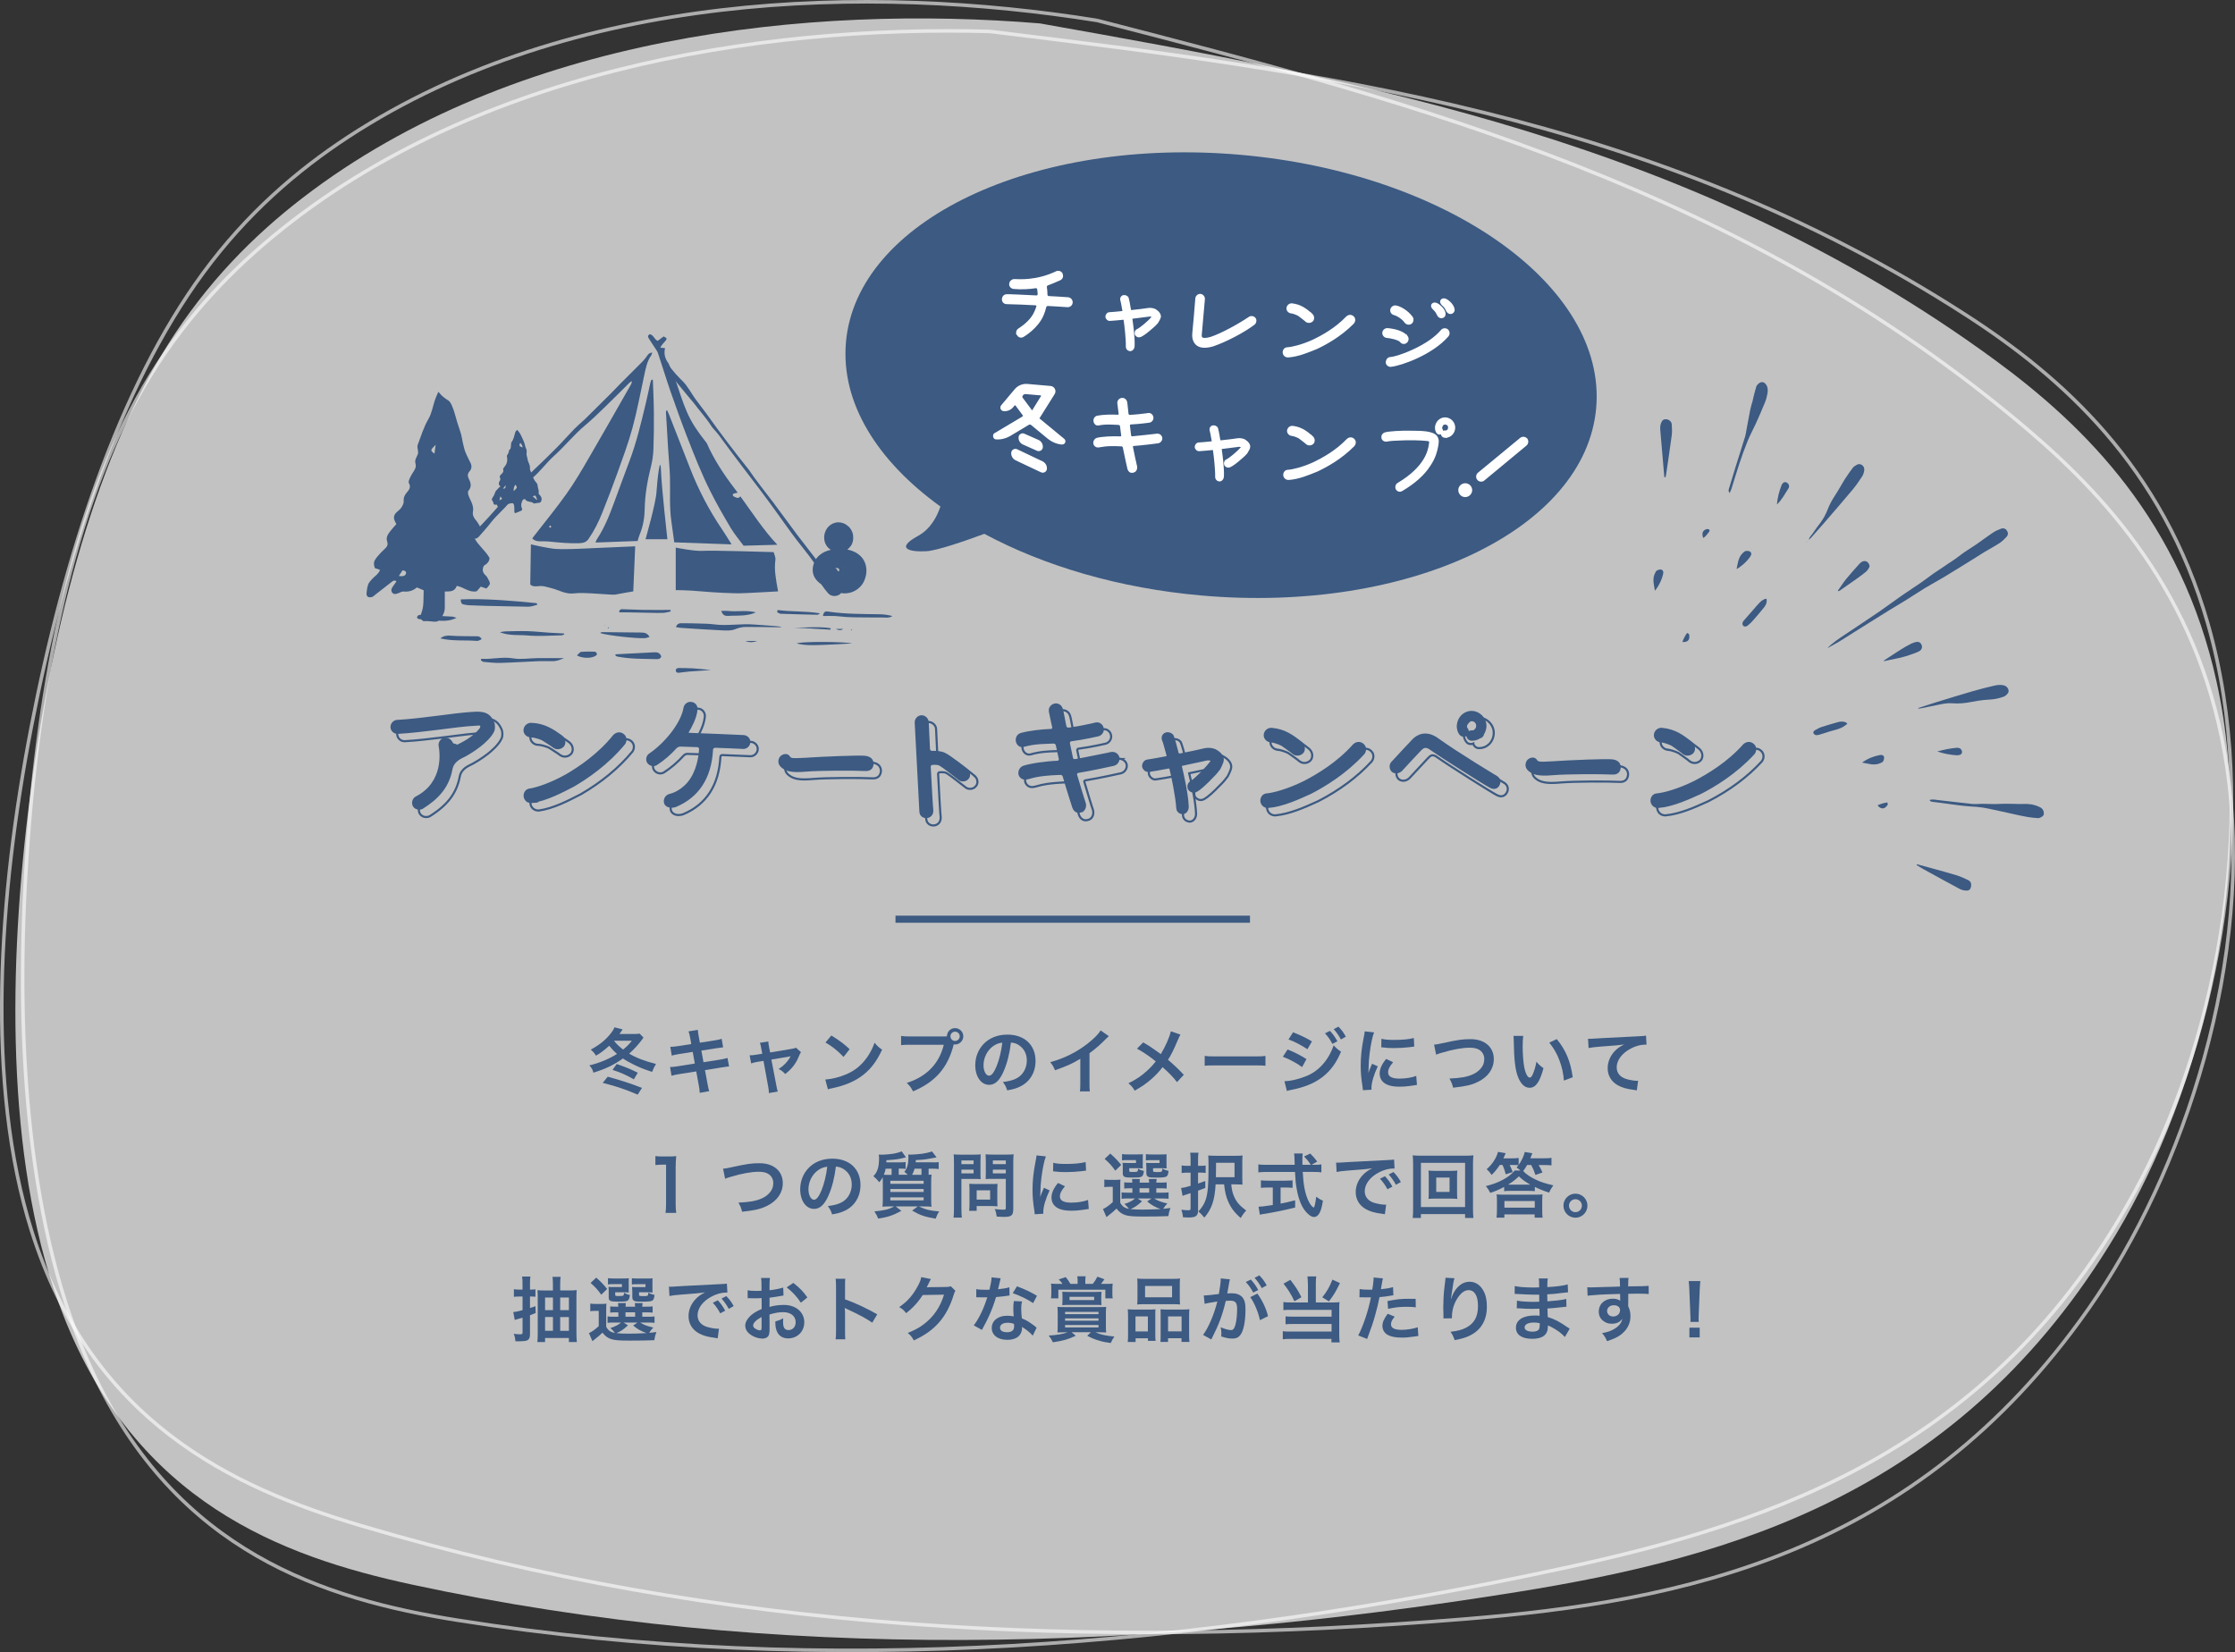 <?xml version="1.0" encoding="UTF-8"?><svg xmlns="http://www.w3.org/2000/svg" viewBox="0 0 751.19 555.33"><rect x="0" y="0" width="751.19" height="555.33" fill="#333333" stroke="none"/><defs><style>.d{stroke-width:.58px;}.d,.e,.f,.g{stroke-miterlimit:10;}.d,.f{stroke:#fff;}.d,.h{fill:#fff;}.i,.g{fill:#3c5a82;}.e{stroke-width:.71px;}.e,.f{fill:none;}.e,.g{stroke:#3c5a82;}.f{opacity:.6;stroke-width:1.19px;}.g{stroke-width:.71px;}.h{opacity:.7;}</style></defs><g id="a"/><g id="b"><g id="c"><g><path class="h" d="M349.53,7.87c109.29,19.41,220.43,39.62,320.71,112.95,30.97,22.64,62.87,54.39,74.77,108.39,13.88,63-4.84,137.13-33.66,185.42-52.21,87.49-129.52,108.92-201.34,120.47-123.93,19.93-248.89,23.94-371.59-2.49-44.14-9.51-92.56-27.82-117.11-90.44C2.5,394.22,2.46,330.59,9.44,272.9c7.04-58.13,21.28-116.05,46.88-156.89,13.2-21.05,28.97-36.87,45.36-49.48C173.1,11.58,272.32,1.52,349.53,7.87"/><path class="f" d="M368.78,6.88c107.84,27.82,217.48,56.59,312.55,137.37,29.36,24.95,59.03,59.03,67.16,113.71,9.48,63.79-14.38,136.13-46.54,181.96-58.26,83.03-136.99,98.36-209.55,104.27-125.21,10.21-250.34,4.48-371.09-31.38-43.44-12.9-90.54-34.9-110.71-99.14-15.44-49.19-11.06-112.54-.06-169.42,11.08-57.32,29.34-113.87,57.77-152.53,14.65-19.93,31.51-34.45,48.76-45.73C192.26-3.14,292.09-5.44,368.78,6.88"/><path class="f" d="M332.73,10.57c110.56,13.45,223.02,27.59,327.87,95.21,32.38,20.88,66.26,50.78,81.49,103.93,17.77,62,3.59,136.84-22.29,186.5-46.87,89.95-122.91,115.47-194.07,130.84-122.79,26.53-247.59,37.26-372,17.54-44.75-7.09-94.33-22.72-122.75-83.77-21.76-46.74-25.72-110.11-22.27-167.95,3.47-58.28,14.16-116.73,37.27-158.79,11.91-21.68,26.72-38.28,42.35-51.73C156.41,23.78,255.08,8.41,332.73,10.57"/><g><path class="i" d="M216.28,348.75q-.12,.14-.57,.79c-1,1.38-2.67,3.24-4.24,4.62,2.36,1.41,5.31,2.53,9.01,3.46-.57,.93-.95,1.74-1.31,2.67-3.03-1-4.12-1.45-6.32-2.53-1.55-.79-2.55-1.33-3.46-1.98-3.22,2.24-5.74,3.46-9.94,4.77-.24-1-.62-1.64-1.36-2.45,3.41-.81,6.51-2.1,9.29-3.84-.93-.81-1.55-1.45-2.62-2.76-1.74,1.57-2.86,2.43-4.46,3.34-.43-.76-.98-1.41-1.74-2.03,2.93-1.6,4.86-3.15,6.55-5.24,.76-.95,1.14-1.55,1.41-2.26l2.74,.69c-.45,.74-.62,.95-1.07,1.55h4.7c.91,0,1.53-.02,2.1-.12l1.29,1.33Zm-1.95,19.19c-4.34-1.86-7.22-2.81-11.75-3.96l1.67-2.07c4.48,1.22,8.22,2.45,11.51,3.77l-1.43,2.26Zm-1.31-5.15c-2.38-1.38-4.43-2.31-7.15-3.17l1.41-1.98c3.34,1.17,4.67,1.72,7.08,2.93l-1.33,2.22Zm-3.58-10.01c1.33-1.1,1.84-1.6,2.93-2.96h-6.01c.86,1.12,1.67,1.88,3.07,2.96Z"/><path class="i" d="M231.98,348.91c-.21-1.17-.31-1.57-.57-2.24l3.15-.5c.02,.62,.12,1.31,.29,2.24l.38,2.07,5.03-.79c1.17-.19,1.67-.31,2.29-.52l.5,2.86q-.64,.05-2.29,.31l-5.03,.79,.71,3.91,5.6-.88c1-.17,1.84-.36,2.48-.55l.52,2.86c-.5,.02-.6,.02-1.1,.12-.14,0-.26,.02-.38,.05-.17,.02-.48,.07-.95,.14l-5.67,.91,.86,4.62c.29,1.57,.31,1.64,.57,2.45l-3.19,.57c-.02-.72-.12-1.38-.31-2.5l-.86-4.7-5.89,.93c-1.14,.19-1.57,.29-2.43,.52l-.48-2.93c.81,0,1.5-.07,2.53-.24l5.79-.93-.71-3.91-4.43,.69c-1.1,.19-1.98,.36-2.62,.55l-.48-2.93c.86-.02,1.62-.12,2.62-.26l4.43-.69-.36-2.03Z"/><path class="i" d="M255.85,352.3c-.19-1.02-.24-1.26-.45-1.79l2.84-.43c0,.48,.07,1,.24,1.84l.36,1.84,7.13-1.19c.69-.1,1.1-.21,1.57-.41l1.67,1.5c-.21,.31-.36,.57-.6,1.14-1.05,2.65-2.41,4.43-4.7,6.2-.86-.91-1.22-1.17-2.22-1.69,1.76-1.1,3.07-2.48,4.05-4.27q-.29,.07-.88,.17l-5.6,.93,1.69,8.82q.24,1.31,.45,1.93l-2.98,.52c0-.62-.05-1.14-.19-1.93l-1.62-8.89-2.05,.33c-.83,.14-1.41,.29-2.1,.52l-.5-2.72c.76,0,1.36-.07,2.26-.21l1.98-.33-.36-1.88Z"/><path class="i" d="M277.39,362.86c2.05-.12,4.89-.81,7.05-1.76,2.98-1.29,5.2-3.12,7.08-5.84,1.05-1.53,1.72-2.84,2.43-4.77,.93,1.12,1.31,1.48,2.53,2.34-2.03,4.36-4.29,7.17-7.56,9.34-2.43,1.62-5.39,2.79-9.08,3.58-.95,.19-1.03,.21-1.57,.41l-.88-3.29Zm2.03-14.8c2.84,1.76,4.31,2.86,6.15,4.6l-2.05,2.6c-1.91-2.03-3.86-3.6-6.08-4.84l1.98-2.36Z"/><path class="i" d="M316.85,348.39c.71,0,1-.02,1.41-.05,.02-1.55,1.21-2.76,2.74-2.76s2.77,1.24,2.77,2.74-1.24,2.76-2.77,2.76c-.14,0-.29-.02-.45-.05-1.93,7.79-6.15,12.66-13.68,15.8-.62-1.24-1.03-1.79-2.1-2.84,6.6-2.05,10.92-6.48,12.44-12.82h-11.35c-1.76,0-2.22,.02-3,.14v-3.1c.86,.14,1.43,.17,3.05,.17h10.94Zm2.6-.07c0,.86,.69,1.57,1.55,1.57s1.57-.72,1.57-1.57-.69-1.55-1.57-1.55-1.55,.69-1.55,1.55Z"/><path class="i" d="M337.3,360.16c-1.36,3.07-2.88,4.48-4.84,4.48-2.72,0-4.67-2.76-4.67-6.6,0-2.62,.93-5.08,2.62-6.94,2-2.19,4.81-3.34,8.2-3.34,5.72,0,9.44,3.48,9.44,8.84,0,4.12-2.15,7.41-5.79,8.89-1.14,.48-2.07,.72-3.74,1-.41-1.26-.69-1.79-1.45-2.79,2.19-.29,3.62-.67,4.74-1.31,2.07-1.14,3.31-3.41,3.31-5.96,0-2.29-1.03-4.15-2.93-5.29-.74-.43-1.36-.62-2.41-.72-.45,3.74-1.29,7.03-2.48,9.72Zm-3.5-8.53c-2,1.43-3.24,3.89-3.24,6.44,0,1.95,.83,3.5,1.88,3.5,.79,0,1.6-1,2.46-3.05,.91-2.15,1.69-5.36,1.98-8.06-1.24,.14-2.1,.48-3.07,1.17Z"/><path class="i" d="M372.68,348.27c-.41,.36-.52,.45-.88,.83-1.79,1.86-3.58,3.41-5.62,4.91v10.18c0,1.31,.02,2,.12,2.65h-3.34c.12-.69,.14-1.17,.14-2.57v-8.39c-2.79,1.67-4.12,2.29-8.51,3.86-.5-1.24-.76-1.64-1.6-2.72,4.72-1.29,8.72-3.27,12.51-6.2,2.12-1.64,3.74-3.29,4.43-4.46l2.74,1.91Z"/><path class="i" d="M396.75,347.75c-.26,.45-.36,.64-.83,1.72-1.5,3.55-2.43,5.36-3.36,6.75,2,1.69,3.24,2.86,5.32,5.05l-2.29,2.45c-1.24-1.62-2.67-3.1-4.84-5.03-1.02,1.36-2.26,2.69-3.72,3.98-1.72,1.5-3.24,2.57-5.67,3.93-.64-1.14-1.02-1.57-2.1-2.48,2.65-1.31,4.29-2.41,6.17-4.12,1.14-1.02,2.1-2.05,3.03-3.24-1.91-1.57-4.19-3.12-6.32-4.29l2.1-2.1c1.74,1.02,2.77,1.69,3.93,2.53q1.79,1.29,1.98,1.41c1.53-2.5,3.05-5.96,3.36-7.67l3.24,1.12Z"/><path class="i" d="M404.9,354.92c1.05,.14,1.5,.17,3.86,.17h12.7c2.36,0,2.81-.02,3.86-.17v3.31c-.95-.12-1.22-.12-3.88-.12h-12.66c-2.67,0-2.93,0-3.88,.12v-3.31Z"/><path class="i" d="M432.77,352.75c2.22,.88,4.55,2.07,6.34,3.24l-1.48,2.69c-1.57-1.22-4.27-2.67-6.46-3.48l1.6-2.45Zm-1.07,10.68c1.86-.02,4.36-.57,6.89-1.55,4.36-1.53,7.94-5.43,9.65-10.51,.93,1,1.38,1.38,2.48,2.12-2.96,7.22-7.98,11.13-16.52,12.8-1.03,.21-1.22,.26-1.67,.41l-.83-3.27Zm2.91-16.45c2.24,.86,4.62,2,6.34,3.07l-1.53,2.62c-1.93-1.31-4.62-2.72-6.36-3.27l1.55-2.43Zm12.39-.48c1.05,1.12,1.69,2.03,2.5,3.5l-1.67,.88c-.79-1.45-1.45-2.41-2.5-3.55l1.67-.83Zm3.69,2.88c-.71-1.31-1.5-2.43-2.43-3.46l1.6-.83c1.07,1.1,1.74,2,2.48,3.36l-1.64,.93Z"/><path class="i" d="M458.08,366.46c-.02-.43-.05-.57-.12-1.12-.45-2.88-.62-4.72-.62-7.13,0-3.07,.29-5.79,.98-9.32,.26-1.33,.31-1.57,.36-2.22l3.15,.33c-.57,1.41-1.12,4.08-1.5,7.13-.24,1.79-.33,3.19-.36,5.27,0,.52-.02,.72-.05,1.31,.26-.83,.31-1,1.24-3.15l1.91,.86c-1.31,2.76-2.12,5.53-2.12,7.22,0,.14,0,.33,.02,.64l-2.88,.17Zm10.15-9.41c-1.19,1.38-1.69,2.41-1.69,3.43,0,1.36,1.31,2.07,3.79,2.07,2.1,0,4.17-.33,5.67-.91l.24,3.03c-.33,.02-.43,.05-.98,.14-1.91,.31-3.36,.45-4.93,.45-2.96,0-4.86-.67-5.91-2.07-.45-.6-.71-1.48-.71-2.34,0-1.55,.71-3.15,2.19-4.91l2.34,1.1Zm-3.93-7.89c1.07,.29,2.34,.38,4.41,.38,2.65,0,4.91-.21,6.48-.64l.14,2.88c-.19,.02-.55,.07-1.69,.21-1.53,.19-3.34,.29-5.1,.29s-1.76,0-4.29-.26l.05-2.86Z"/><path class="i" d="M482,351.13c.81-.07,1.19-.12,2.79-.48,5.43-1.17,6.72-1.36,9.49-1.36,4.72,0,7.79,2.65,7.79,6.7,0,3.24-1.91,5.98-5.29,7.63-2.17,1.07-4.03,1.5-8.39,1.98-.31-1.29-.52-1.79-1.22-3.07,3.81-.17,5.82-.52,7.84-1.41,1.72-.76,3.12-2.12,3.6-3.53,.17-.48,.26-1.07,.26-1.69,0-1.31-.67-2.46-1.81-3.1-.76-.43-1.76-.64-3.07-.64-2.48,0-5.55,.55-9.39,1.69-1.21,.36-1.41,.41-1.91,.67l-.69-3.38Z"/><path class="i" d="M511.96,348.2c-.12,.88-.19,2.05-.19,3.62,0,2.07,.19,4.93,.45,6.39,.41,2.48,1.17,4,1.93,4,.36,0,.69-.36,.98-1.02,.57-1.29,1-2.72,1.26-4.31,.83,.95,1.21,1.31,2.38,2.17-1.24,4.65-2.62,6.58-4.65,6.58-1.6,0-2.88-1.17-3.84-3.46-.98-2.38-1.41-5.84-1.5-12.44-.02-.83-.02-1-.1-1.53h3.27Zm11.27,1.07c3,3.6,4.67,7.58,5.36,12.82l-2.96,1.12c-.14-2.24-.69-4.72-1.53-6.89-.81-2.17-1.95-4.1-3.38-5.86l2.5-1.19Z"/><path class="i" d="M533.76,349.15c.52,.02,.79,.02,.91,.02q.43,0,3.93-.24c1.33-.07,5.29-.29,11.89-.6,1.96-.1,2.31-.12,2.74-.24l.17,3.05q-.26-.02-.5-.02c-1.43,0-3.19,.48-4.72,1.29-3.03,1.57-4.81,3.96-4.81,6.36,0,1.86,1.17,3.29,3.17,3.89,1.17,.36,2.69,.62,3.55,.62,.02,0,.24,0,.48-.02l-.43,3.24c-.29-.07-.41-.1-.81-.14-2.62-.33-4.12-.76-5.58-1.57-2.19-1.24-3.41-3.27-3.41-5.74,0-2.03,.81-4.03,2.26-5.62,.91-.98,1.76-1.6,3.31-2.38-1.93,.29-2.86,.36-8.03,.74-1.6,.12-3.03,.29-3.96,.48l-.17-3.1Z"/><path class="i" d="M223.68,407.7c.14-.93,.19-1.86,.19-3.1v-13.13h-1.14c-.88,0-1.57,.05-2.45,.14v-3.03c.74,.12,1.26,.14,2.38,.14h2.19c1.21,0,1.57-.02,2.43-.12-.14,1.41-.19,2.5-.19,3.93v12.06c0,1.26,.05,2.12,.19,3.1h-3.6Z"/><path class="i" d="M243.03,392.83c.81-.07,1.19-.12,2.79-.48,5.43-1.17,6.72-1.36,9.49-1.36,4.72,0,7.79,2.65,7.79,6.7,0,3.24-1.91,5.98-5.29,7.63-2.17,1.07-4.03,1.5-8.39,1.98-.31-1.29-.52-1.79-1.22-3.07,3.81-.17,5.82-.52,7.84-1.41,1.72-.76,3.12-2.12,3.6-3.53,.17-.48,.26-1.07,.26-1.69,0-1.31-.67-2.45-1.81-3.1-.76-.43-1.76-.64-3.07-.64-2.48,0-5.55,.55-9.39,1.69-1.22,.36-1.41,.41-1.91,.67l-.69-3.38Z"/><path class="i" d="M278.46,401.86c-1.36,3.07-2.88,4.48-4.84,4.48-2.72,0-4.67-2.76-4.67-6.6,0-2.62,.93-5.08,2.62-6.94,2-2.19,4.81-3.34,8.2-3.34,5.72,0,9.44,3.48,9.44,8.84,0,4.12-2.15,7.41-5.79,8.89-1.14,.48-2.07,.72-3.74,1-.41-1.26-.69-1.79-1.45-2.79,2.19-.29,3.62-.67,4.74-1.31,2.07-1.14,3.31-3.41,3.31-5.96,0-2.29-1.03-4.15-2.93-5.29-.74-.43-1.36-.62-2.41-.72-.45,3.74-1.29,7.03-2.48,9.72Zm-3.5-8.53c-2,1.43-3.24,3.88-3.24,6.44,0,1.95,.83,3.5,1.88,3.5,.79,0,1.6-1,2.46-3.05,.91-2.15,1.69-5.36,1.98-8.06-1.24,.14-2.1,.48-3.07,1.17Z"/><path class="i" d="M313.66,390.71c.76,0,1.26-.02,1.83-.1v2.34c-.6-.1-1.07-.12-1.81-.12h-1.57v2.05c.5-.02,.57-.02,.98-.07-.1,.76-.12,1.41-.12,3.22v4.86c0,1.38,.02,2.17,.12,2.72-.67-.07-1.41-.1-2.55-.1h-1.72c2.38,1.1,3.67,1.41,6.86,1.69-.6,.88-.64,1-1.21,2.43-3.62-.62-5.24-1.17-7.91-2.72l1.93-1.41h-7.46l1.93,1.5c-2.96,1.57-4.38,2.05-7.79,2.6-.41-1.02-.57-1.36-1.29-2.41,3.62-.38,4.86-.69,6.67-1.69h-1.38c-1.12,0-1.88,.02-2.57,.1,.1-.67,.12-1.53,.12-2.81v-4.79c0-1.14,0-1.48-.05-2.31-.26,.57-.48,.86-1.14,1.69-.74-.91-1.14-1.33-1.98-2.03,1.38-1.41,1.91-3.05,1.91-6.15,0-.21-.05-.83-.09-1.1h.41c.24,.02,.43,.02,.48,.02,1.26,0,3.27-.19,4.41-.41,.95-.19,1.62-.38,2.38-.72l1.45,2c-2.22,.62-3.17,.76-6.58,.98,0,.36,0,.45-.02,.72h4.74c.76,0,1.29-.02,1.74-.1v2.31c-.52-.07-1.02-.1-1.69-.1h-.62v2.07h3.03c-.48-.45-.64-.62-1.14-.98,.98-1.24,1.38-2.67,1.38-4.98,0-.33-.02-.52-.07-.86,.38,.05,.55,.05,.74,.05,.79,0,2.98-.17,3.91-.29,1.31-.19,2.19-.41,3.34-.79l1.53,2c-3.93,.74-4.17,.76-6.98,.91-.02,.36-.02,.55-.05,.74h5.93Zm-13.99,4.19v-2.07h-2c-.12,.71-.29,1.26-.62,2.03,.79,.05,1.19,.05,2.05,.05h.57Zm-.43,3h11.2v-1.02h-11.2v1.02Zm0,2.76h11.2v-1h-11.2v1Zm0,2.81h11.2v-1.02h-11.2v1.02Zm8.15-10.65c-.24,.86-.45,1.38-.83,2.07h3.15v-2.07h-2.31Z"/><path class="i" d="M323.14,406.34c0,1.43,.05,2.31,.14,2.93h-2.79c.09-.72,.14-1.48,.14-2.96v-15.61c0-1.26-.02-1.93-.1-2.69,.74,.07,1.29,.1,2.43,.1h4.22c1.24,0,1.79-.02,2.43-.1-.05,.76-.07,1.31-.07,2.24v3.93c0,1.07,.02,1.62,.07,2.15-.57-.05-1.41-.07-2.19-.07h-4.29v10.08Zm0-15.04h4.08v-1.24h-4.08v1.24Zm0,3.1h4.08v-1.26h-4.08v1.26Zm12.06,9.44c0,.69,.02,1.17,.07,1.62-.5-.05-1-.07-1.69-.07h-5.32v1.6h-2.53c.07-.67,.12-1.41,.12-2.31v-5.1c0-.64-.02-1.17-.07-1.67,.52,.05,1.07,.07,1.76,.07h5.89c.74,0,1.33-.02,1.84-.07-.05,.48-.07,.95-.07,1.64v4.29Zm-6.94-.62h4.53v-3.12h-4.53v3.12Zm12.3,3.12c0,1.31-.21,1.93-.83,2.31-.48,.29-1.12,.38-2.5,.38-.38,0-.64,0-2.22-.1-.17-1.14-.29-1.64-.67-2.53,1,.12,2.14,.21,2.93,.21,.67,0,.79-.1,.79-.62v-9.75h-4.6c-.79,0-1.64,.02-2.17,.07,.02-.64,.05-1.12,.05-2.15v-3.93c0-.91-.02-1.55-.07-2.24,.72,.07,1.24,.1,2.43,.1h4.53c1.14,0,1.72-.02,2.46-.1-.1,.79-.12,1.5-.12,2.67v15.66Zm-6.86-15.04h4.36v-1.24h-4.36v1.24Zm0,3.1h4.36v-1.26h-4.36v1.26Z"/><path class="i" d="M347.78,408.15c-.02-.43-.05-.57-.12-1.12-.45-2.88-.62-4.72-.62-7.13,0-3.07,.29-5.79,.98-9.32,.26-1.33,.31-1.57,.36-2.22l3.15,.33c-.57,1.41-1.12,4.08-1.5,7.13-.24,1.79-.33,3.19-.36,5.27,0,.52-.02,.72-.05,1.31,.26-.83,.31-1,1.24-3.15l1.91,.86c-1.31,2.76-2.12,5.53-2.12,7.22,0,.14,0,.33,.02,.64l-2.88,.17Zm10.15-9.41c-1.19,1.38-1.69,2.41-1.69,3.43,0,1.36,1.31,2.07,3.79,2.07,2.1,0,4.17-.33,5.67-.91l.24,3.03c-.33,.02-.43,.05-.98,.14-1.91,.31-3.36,.45-4.93,.45-2.96,0-4.86-.67-5.91-2.07-.45-.6-.71-1.48-.71-2.34,0-1.55,.71-3.15,2.19-4.91l2.34,1.1Zm-3.93-7.89c1.07,.29,2.34,.38,4.41,.38,2.65,0,4.91-.21,6.48-.64l.14,2.88c-.19,.02-.55,.07-1.69,.21-1.53,.19-3.34,.29-5.1,.29s-1.76,0-4.29-.26l.05-2.86Z"/><path class="i" d="M376.49,404.22c.71,1.31,1.5,1.86,2.96,2.12-.29-.45-.88-1.1-1.55-1.64,1.67-.55,2.65-1.05,3.6-1.86h-2.69c-.88,0-1.29,.02-1.83,.12v-2.19c.52,.1,.91,.12,1.83,.12h1.79v-1.48h-.52c-1.19,0-1.62,.02-2.22,.1v-2.1c.57,.07,.98,.1,2.22,.1h.5c-.02-.57-.05-.81-.09-1.22h2.62c-.05,.38-.07,.69-.09,1.22h3.22c-.02-.57-.05-.81-.1-1.22h2.62c-.07,.41-.1,.67-.12,1.22h1.26c1.22,0,1.62-.02,2.22-.1v2.1c-.62-.07-1.05-.1-2.24-.1h-1.24v1.48h1.83c1.26,0,1.69-.02,2.29-.1v2.15c-.62-.07-1.07-.1-2.29-.1h-2.55c1.24,.79,2.38,1.22,4.43,1.67-.6,.62-1,1.14-1.38,1.81q.64-.05,2.43-.29c-.43,1.14-.5,1.41-.71,2.74-2.1,.1-5.15,.14-8.2,.14-3.72,0-5.1-.12-6.29-.5-1.19-.38-2.07-1.05-2.93-2.17-.98,.93-1.36,1.26-2.31,2-.48,.38-.67,.52-1.07,.86l-1.17-2.72c.91-.38,1.86-1.05,3.29-2.31v-5.15h-1.24c-.64,0-.98,.02-1.6,.12v-2.57c.62,.1,1.02,.12,1.91,.12h1.72c.83,0,1.17-.02,1.79-.1-.07,.76-.07,1.12-.07,2.57v5.15Zm-3.31-16.47c1.74,1.55,2.5,2.38,3.65,3.81l-1.98,1.93c-1.24-1.74-1.86-2.43-3.58-3.96l1.91-1.79Zm10.89,3.69c0,.6,0,.95,.05,1.29-.6-.05-.95-.07-1.53-.07h-3.05v.72c0,.5,.07,.55,1.02,.55,1.86,0,1.88-.02,1.96-1.12,.6,.38,1.19,.62,1.95,.76-.14,1.31-.38,1.79-1.02,2.03-.48,.17-1.22,.21-3.15,.21-2.48,0-2.93-.24-2.93-1.53v-2.03c0-.64-.02-.95-.07-1.41,.43,.05,.83,.07,1.67,.07h2.84v-.98h-2.76c-.95,0-1.36,.02-1.93,.1v-2.1c.5,.07,1.22,.1,1.96,.1h2.96c1.14,0,1.67-.02,2.1-.07-.05,.36-.05,.52-.05,1.31v2.17Zm-.24,12.35c-1.69,1.53-2.36,1.95-3.88,2.62,1.14,.12,2.5,.17,4.12,.17,1.74,0,3.84-.07,6.01-.19-1.76-.6-3.15-1.38-4.5-2.55l1.45-1h-4.67l1.48,.95Zm-.83-2.91h3.24v-1.48h-3.24v1.48Zm9.06-9.44c0,.57,0,.95,.05,1.29-.6-.05-.95-.07-1.53-.07h-3.03v.72c0,.33,.02,.41,.21,.48,.17,.07,.52,.1,1.1,.1,1.72,0,1.76-.02,1.81-1.17,.71,.41,1.21,.57,2.1,.79-.19,1.31-.36,1.72-.88,1.95-.48,.21-1.41,.29-3.29,.29-1.64,0-2.22-.05-2.62-.24-.5-.21-.69-.62-.69-1.36v-1.84q-.02-.98-.05-1.02-.02-.26-.02-.5c.43,.05,.83,.07,1.64,.07h2.86v-.98h-2.65c-.95,0-1.36,.02-1.93,.1v-2.1c.52,.07,1.22,.1,1.96,.1h2.91c1.14,0,1.67-.02,2.1-.07-.05,.33-.05,.6-.05,1.31v2.17Z"/><path class="i" d="M399.06,394.16c-.55,0-1.07,.02-1.91,.12v-2.55c.62,.12,1.14,.14,1.96,.14h1.05v-2.03c0-1.12-.02-1.69-.14-2.38h2.79c-.12,.67-.14,1.26-.14,2.38v2.03h.98c.6,0,1.02-.02,1.57-.12v2.5c-.52-.07-1.05-.1-1.57-.1h-.98v3.67c.71-.24,1.05-.36,2.43-.86v2.34c-1.12,.45-1.45,.57-2.43,.91v6.75c0,.93-.24,1.45-.79,1.84-.43,.31-1.22,.43-2.53,.43-.52,0-.93-.02-1.74-.07-.12-1.1-.21-1.57-.55-2.53,1.02,.12,1.67,.17,2.38,.17,.57,0,.72-.14,.72-.72v-5.03l-1.93,.62c-.31,.1-.41,.14-.76,.29l-.5-2.65c.91-.1,1.36-.19,3.19-.72v-4.43h-1.1Zm9.51,3.93c-.31,5.39-1.31,8.29-3.79,11.18-.81-.98-1.21-1.43-2-2.07,1.22-1.29,2-2.53,2.5-4.08,.67-2.03,.91-4.93,.91-10.94,0-1.93-.02-2.74-.09-3.79,.76,.07,1.41,.1,2.69,.1h6.29c1.24,0,1.83-.02,2.55-.1-.07,.72-.09,1.26-.09,2.55v4.7c0,1.43,.02,1.88,.07,2.53-.67-.05-1.26-.07-2.07-.07h-1.72c.21,2,.5,3.1,1.03,4.24,.86,1.84,1.76,2.86,4,4.55-.81,.88-1.29,1.53-1.83,2.53-2.22-1.95-3.34-3.48-4.31-5.77-.64-1.45-.98-2.96-1.29-5.55h-2.84Zm6.36-2.41v-4.84h-6.22v1.5c0,.86,0,1.1-.05,3.34h6.27Z"/><path class="i" d="M441.81,391.52c1.12,0,1.72-.02,2.31-.14v2.67c-.67-.1-1.6-.14-2.79-.14h-3.48c.21,4.15,.74,6.98,1.67,9.18,.45,1.05,.93,1.86,1.43,2.36,.24,.24,.48,.43,.55,.43,.29,0,.57-1.14,.88-3.62,1,.72,1.41,.95,2.26,1.33-.36,2.29-.76,3.62-1.36,4.48-.45,.64-1.02,1-1.64,1-.91,0-2.12-.91-3.17-2.31-1.22-1.69-2.12-4.1-2.65-7.17-.33-1.93-.38-2.36-.57-5.67h-9.53c-1.05,0-1.91,.05-2.79,.14v-2.67c.74,.1,1.62,.14,2.79,.14h9.44q-.07-1.24-.07-1.95c0-.6-.07-1.43-.14-1.86h2.88c-.07,.6-.1,1.24-.1,1.93,0,.41,0,1.1,.02,1.88h2.81c-.67-1.07-1.22-1.74-2.26-2.81l2.07-.98c1.02,1.02,1.31,1.33,2.36,2.69l-1.93,1.1h1Zm-15.61,7.63c-.91,0-1.74,.05-2.41,.12v-2.53c.6,.07,1.41,.12,2.46,.12h5.77c1.05,0,1.81-.05,2.41-.12v2.53c-.69-.07-1.48-.12-2.38-.12h-1.64v5.41c1.67-.33,2.6-.52,4.89-1.1v2.43c-4.03,.98-7.79,1.74-10.99,2.22-.21,.05-.48,.1-.88,.17l-.43-2.69c1,0,2.12-.14,4.79-.55v-5.89h-1.57Z"/><path class="i" d="M449.07,390.78c.52,.02,.79,.02,.91,.02q.43,0,3.93-.24c1.74-.1,5.82-.31,12.18-.62,1.95-.1,2.07-.1,2.46-.19l.17,3.03q-.26-.02-.5-.02c-1.43,0-3.19,.48-4.72,1.29-3.03,1.57-4.81,3.96-4.81,6.36,0,1.86,1.17,3.29,3.17,3.89,1.17,.36,2.69,.62,3.55,.62,.02,0,.24,0,.48-.02l-.43,3.24c-.31-.07-.36-.07-.81-.14-2.62-.33-4.12-.76-5.58-1.57-2.19-1.24-3.41-3.27-3.41-5.74,0-2.03,.81-4.03,2.26-5.6,.91-.98,1.76-1.62,3.31-2.41-1.93,.29-3.41,.43-8.03,.76-2.12,.17-3.22,.31-3.96,.48l-.17-3.12Zm16.42,4.58c1.05,1.12,1.69,2.03,2.5,3.5l-1.67,.88c-.79-1.45-1.45-2.41-2.5-3.55l1.67-.83Zm3.69,2.88c-.71-1.31-1.5-2.43-2.43-3.46l1.6-.83c1.07,1.1,1.74,2,2.48,3.36l-1.64,.93Z"/><path class="i" d="M492.42,409.39v-1.31h-14.85v1.31h-2.76c.1-.76,.14-1.79,.14-3.1v-15.09c0-1.12-.05-1.98-.14-2.86,.88,.1,1.62,.12,2.79,.12h14.78c1.19,0,1.93-.02,2.84-.12-.1,.88-.14,1.67-.14,2.86v15.11c0,1.29,.05,2.48,.14,3.07h-2.79Zm-14.85-3.67h14.85v-14.87h-14.85v14.87Zm9.94-12.16c1.05,0,1.69-.02,2.31-.1-.07,.57-.1,1.17-.1,1.91v5.7c0,.76,.02,1.29,.1,1.91-.69-.07-1.31-.1-2.31-.1h-5.08c-1.19,0-1.6,.02-2.31,.1,.07-.64,.09-1.19,.09-1.91v-5.7c0-.69-.02-1.29-.09-1.91,.6,.07,1.26,.1,2.31,.1h5.08Zm-4.79,7.08h4.48v-4.84h-4.48v4.84Z"/><path class="i" d="M504.07,391.59c-.95,1.41-1.6,2.22-2.72,3.34-.52-.79-1-1.33-1.67-1.93,1.91-1.67,3.24-3.74,3.81-5.82l2.57,.45q-.55,1.24-.76,1.72h2.88c1.07,0,1.62-.02,2.24-.14v2.36c1-1.38,1.76-3,2.05-4.36l2.55,.43q-.38,1.02-.67,1.69h4.65c1.07,0,1.74-.02,2.46-.14v2.53c-.74-.1-1.48-.12-2.46-.12h-1.86c.43,.69,.79,1.36,1.29,2.5l-2.36,.83c-.5-1.48-.74-2.03-1.43-3.34h-1.38c-.41,.76-.79,1.33-1.31,2.03,1.02,1.12,2.48,2.07,4.46,3,1.57,.72,3.03,1.19,5.67,1.81-.12,.17-.21,.29-.26,.38-.62,.91-.74,1.12-1.17,2.05-1.81-.57-3.12-1.1-4.79-1.91v1.43c-.69-.07-1.48-.1-2.19-.1h-5.93c-1,0-1.43,.02-2.19,.1v-1.43c-1.57,.86-3.15,1.53-4.67,2-.52-1.02-.76-1.38-1.48-2.29,4.15-.93,7.94-2.98,9.68-5.22h1.93c-.33-.33-.38-.38-1.29-1,.31-.38,.41-.5,.64-.79-.52-.05-1.1-.07-1.93-.07h-1.03c.38,.74,.57,1.19,1.03,2.38l-2.34,.76c-.26-1.05-.6-2.05-1.07-3.15h-.95Zm1.57,17.69h-2.65c.1-.74,.14-1.55,.14-2.53v-3c0-1.07-.02-1.6-.12-2.29,.6,.07,1.17,.1,2.22,.1h10.96c1.12,0,1.67-.02,2.26-.1-.07,.57-.1,1.14-.1,2.29v3.03c0,1.1,.02,1.81,.12,2.5h-2.67v-1.1h-10.18v1.1Zm0-3.36h10.2v-2.22h-10.2v2.22Zm8.01-7.72h.71c-1.64-.93-2.62-1.62-3.86-2.79-1.29,1.22-2.12,1.84-3.62,2.76,.36,.02,.52,.02,.88,.02h5.89Z"/><path class="i" d="M533.54,405.25c0,2.24-1.81,4.05-4.03,4.05s-4.03-1.81-4.03-4.05,1.81-4.03,4.03-4.03,4.03,1.81,4.03,4.03Zm-6.2,0c0,1.22,.98,2.19,2.17,2.19s2.17-.98,2.17-2.19-.98-2.17-2.17-2.17-2.17,.98-2.17,2.17Z"/><path class="i" d="M175.62,431.5c0-1.14-.02-1.67-.14-2.43h2.79c-.12,.72-.14,1.31-.14,2.41v1.98h.5c.6,0,.91-.02,1.33-.1v2.5c-.43-.05-.81-.07-1.33-.07h-.5v3.86c.6-.17,.91-.29,1.84-.6l.07,2.29c-.12,.05-.76,.31-1.91,.74v6.53c0,1.02-.33,1.67-1.02,1.95-.48,.19-1.36,.29-2.6,.29-.26,0-.6,0-1.29-.02-.07-1-.19-1.6-.55-2.5,.93,.12,1.55,.17,2.17,.17s.79-.12,.79-.62v-4.98c-.43,.14-.62,.19-1.43,.41-.52,.14-.86,.24-1.19,.36l-.5-2.65c.67-.05,1.24-.14,3.12-.64v-4.58h-1.17c-.64,0-1.17,.02-1.74,.1v-2.57c.64,.12,1.1,.14,1.76,.14h1.14v-1.95Zm15.9,2.26c.95,0,1.67-.05,2.31-.12-.05,.5-.07,.76-.07,1q0,.55-.02,1.5v11.99c0,1.12,.05,2.1,.14,2.96h-2.67v-1.36h-8.01v1.36h-2.6c.09-.86,.14-1.64,.14-2.79v-12.23c0-1.19-.02-1.74-.1-2.41,.6,.07,1.22,.1,2.24,.1h2.96v-2.22c0-1-.05-1.69-.14-2.36h2.72c-.1,.74-.14,1.43-.14,2.45v2.12h3.24Zm-8.32,2.38v4.24h2.65v-4.24h-2.65Zm0,6.55v4.62h2.65v-4.62h-2.65Zm8.01-2.31v-4.24h-2.93v4.24h2.93Zm0,6.94v-4.62h-2.93v4.62h2.93Z"/><path class="i" d="M203.72,445.92c.71,1.31,1.5,1.86,2.96,2.12-.29-.45-.88-1.1-1.55-1.64,1.67-.55,2.65-1.05,3.6-1.86h-2.69c-.88,0-1.29,.02-1.83,.12v-2.19c.52,.1,.91,.12,1.83,.12h1.79v-1.48h-.52c-1.19,0-1.62,.02-2.22,.1v-2.1c.57,.07,.98,.1,2.22,.1h.5c-.02-.57-.05-.81-.09-1.22h2.62c-.05,.38-.07,.69-.09,1.22h3.22c-.02-.57-.05-.81-.1-1.22h2.62c-.07,.41-.1,.67-.12,1.22h1.26c1.22,0,1.62-.02,2.22-.1v2.1c-.62-.07-1.05-.1-2.24-.1h-1.24v1.48h1.83c1.26,0,1.69-.02,2.29-.1v2.15c-.62-.07-1.07-.1-2.29-.1h-2.55c1.24,.79,2.38,1.22,4.43,1.67-.6,.62-1,1.14-1.38,1.81q.64-.05,2.43-.29c-.43,1.14-.5,1.41-.71,2.74-2.1,.1-5.15,.14-8.2,.14-3.72,0-5.1-.12-6.29-.5-1.19-.38-2.07-1.05-2.93-2.17-.98,.93-1.36,1.26-2.31,2-.48,.38-.67,.52-1.07,.86l-1.17-2.72c.91-.38,1.86-1.05,3.29-2.31v-5.15h-1.24c-.64,0-.98,.02-1.6,.12v-2.57c.62,.1,1.02,.12,1.91,.12h1.72c.83,0,1.17-.02,1.79-.1-.07,.76-.07,1.12-.07,2.57v5.15Zm-3.31-16.47c1.74,1.55,2.5,2.38,3.65,3.81l-1.98,1.93c-1.24-1.74-1.86-2.43-3.58-3.96l1.91-1.79Zm10.89,3.69c0,.6,0,.95,.05,1.29-.6-.05-.95-.07-1.53-.07h-3.05v.72c0,.5,.07,.55,1.02,.55,1.86,0,1.88-.02,1.96-1.12,.6,.38,1.19,.62,1.95,.76-.14,1.31-.38,1.79-1.03,2.03-.48,.17-1.21,.21-3.15,.21-2.48,0-2.93-.24-2.93-1.53v-2.03c0-.64-.02-.95-.07-1.41,.43,.05,.83,.07,1.67,.07h2.84v-.98h-2.76c-.95,0-1.36,.02-1.93,.1v-2.1c.5,.07,1.22,.1,1.96,.1h2.96c1.14,0,1.67-.02,2.1-.07-.05,.36-.05,.52-.05,1.31v2.17Zm-.24,12.35c-1.69,1.53-2.36,1.95-3.88,2.62,1.14,.12,2.5,.17,4.12,.17,1.74,0,3.84-.07,6.01-.19-1.76-.6-3.15-1.38-4.5-2.55l1.45-1h-4.67l1.48,.95Zm-.83-2.91h3.24v-1.48h-3.24v1.48Zm9.06-9.44c0,.57,0,.95,.05,1.29-.6-.05-.95-.07-1.53-.07h-3.03v.72c0,.33,.02,.41,.21,.48,.17,.07,.52,.1,1.1,.1,1.72,0,1.76-.02,1.81-1.17,.71,.41,1.21,.57,2.1,.79-.19,1.31-.36,1.72-.88,1.95-.48,.21-1.41,.29-3.29,.29-1.64,0-2.22-.05-2.62-.24-.5-.21-.69-.62-.69-1.36v-1.84q-.02-.98-.05-1.02-.02-.26-.02-.5c.43,.05,.83,.07,1.64,.07h2.86v-.98h-2.65c-.95,0-1.36,.02-1.93,.1v-2.1c.52,.07,1.22,.1,1.96,.1h2.91c1.14,0,1.67-.02,2.1-.07-.05,.33-.05,.6-.05,1.31v2.17Z"/><path class="i" d="M224.83,432.48c.52,.02,.79,.02,.91,.02q.43,0,3.93-.24c1.74-.1,5.82-.31,12.18-.62,1.95-.1,2.07-.1,2.46-.19l.17,3.03q-.26-.02-.5-.02c-1.43,0-3.19,.48-4.72,1.29-3.03,1.57-4.81,3.96-4.81,6.36,0,1.86,1.17,3.29,3.17,3.89,1.17,.36,2.69,.62,3.55,.62,.02,0,.24,0,.48-.02l-.43,3.24c-.31-.07-.36-.07-.81-.14-2.62-.33-4.12-.76-5.58-1.57-2.19-1.24-3.41-3.27-3.41-5.74,0-2.03,.81-4.03,2.26-5.6,.91-.98,1.76-1.62,3.31-2.41-1.93,.29-3.41,.43-8.03,.76-2.12,.17-3.22,.31-3.96,.48l-.17-3.12Zm16.42,4.58c1.05,1.12,1.69,2.03,2.5,3.5l-1.67,.88c-.79-1.45-1.45-2.41-2.5-3.55l1.67-.83Zm3.69,2.88c-.71-1.31-1.5-2.43-2.43-3.46l1.6-.83c1.07,1.1,1.74,2,2.48,3.36l-1.64,.93Z"/><path class="i" d="M258.66,446.52c0,.98-.05,1.55-.19,2.03-.21,.83-1.07,1.38-2.19,1.38-1.5,0-3.31-.67-4.5-1.69-.86-.74-1.31-1.67-1.31-2.69,0-1.12,.74-2.38,2.05-3.53,.86-.74,1.91-1.36,3.48-2.03l-.02-3.67q-.19,0-.98,.05c-.36,.02-.69,.02-1.29,.02-.36,0-1.03-.02-1.31-.02-.31-.02-.52-.02-.6-.02-.09,0-.29,0-.5,.02l-.02-2.67c.67,.14,1.62,.21,2.88,.21,.24,0,.5,0,.83-.02,.57-.02,.69-.02,.95-.02v-1.57c0-1.36-.02-1.98-.14-2.74h2.98c-.12,.76-.14,1.26-.14,2.6v1.53c1.79-.21,3.38-.52,4.6-.91l.1,2.67c-.43,.07-.88,.14-2.53,.43-.79,.14-1.26,.21-2.17,.31v3.1c1.62-.48,3.12-.67,4.86-.67,3.98,0,6.82,2.43,6.82,5.82,0,3.1-2.31,5.43-5.41,5.43-1.93,0-3.29-.93-3.91-2.65-.31-.81-.41-1.6-.41-3.05,1.22-.33,1.62-.5,2.65-1.05-.05,.45-.05,.67-.05,1.05,0,1,.1,1.64,.33,2.1,.26,.5,.83,.81,1.5,.81,1.41,0,2.41-1.12,2.41-2.65,0-2.05-1.67-3.38-4.22-3.38-1.43,0-2.88,.26-4.58,.79l.02,4.7Zm-2.69-3.84c-1.79,.95-2.84,2-2.84,2.86,0,.41,.24,.76,.79,1.1,.48,.33,1.07,.52,1.53,.52,.41,0,.52-.21,.52-1v-3.48Zm13.2-4.81c-1.19-1.88-2.93-3.77-4.77-5.15l2.24-1.5c2.07,1.6,3.46,3.03,4.72,4.89l-2.19,1.76Z"/><path class="i" d="M280.85,450.19c.12-.76,.14-1.41,.14-2.67v-15.28c0-1.17-.05-1.79-.14-2.43h3.26c-.09,.71-.09,1.02-.09,2.5v4.43c3.26,1.14,7.01,2.88,10.82,5.03l-1.67,2.81c-1.98-1.36-4.46-2.72-8.44-4.55-.55-.26-.62-.29-.81-.41,.07,.67,.1,.95,.1,1.62v6.29c0,1.24,.02,1.86,.09,2.65h-3.26Z"/><path class="i" d="M321.12,433.86c-.24,.36-.33,.57-.6,1.43-1.1,3.62-2.79,6.84-4.89,9.2-2.19,2.5-4.81,4.36-8.49,6.05-.67-1.19-.98-1.6-2.03-2.5,2.38-.98,3.72-1.69,5.22-2.81,3.41-2.53,5.65-5.79,6.96-10.06l-7.17,.12c-1.45,2.31-3.31,4.36-5.58,6.1-.71-.98-1.07-1.29-2.31-2.05,2.72-1.86,4.43-3.77,6.17-6.91,.74-1.36,1.12-2.29,1.22-3.15l3.26,.64q-.14,.21-.41,.74-.07,.12-.31,.67-.07,.14-.31,.62t-.38,.76c.31-.02,.69-.05,1.14-.05l5.22-.07c.93,0,1.19-.05,1.74-.24l1.53,1.5Z"/><path class="i" d="M336.32,429.66q-.14,.45-.38,1.6c-.12,.57-.24,1.05-.5,2.1,1.64-.17,2.88-.38,3.81-.67l.07,2.74c-.26,.02-.31,.02-.76,.12-.86,.14-2.31,.31-3.79,.43-.69,2.38-1.55,4.65-2.62,6.91-.55,1.17-.76,1.6-1.67,3.27q-.31,.57-.45,.86l-2.74-1.53c.83-1.1,1.5-2.17,2.31-3.81,.93-1.91,1.33-2.88,2.24-5.62-1.07,.02-1.22,.02-1.5,.02-.31,0-.45,0-.95-.02l-1.26-.02v-2.72c.86,.17,1.76,.21,3.22,.21,.29,0,.69,0,1.22-.02,.41-1.69,.67-3.12,.71-4.15l3.05,.31Zm10.8,19.31c-.86-1.02-2.24-2.15-3.65-2.96,.02,.21,.05,.38,.05,.48,0,.88-.41,1.91-1.03,2.53-.83,.86-2.26,1.33-3.96,1.33-3.15,0-5.2-1.57-5.2-4s2.12-4.1,5.15-4.1c.71,0,1.22,.05,2.22,.21-.07-1.1-.12-2.03-.12-2.74,0-.93,.05-1.62,.19-2.41l2.76,.14c-.24,.88-.29,1.43-.29,2.41s.05,1.91,.21,3.27c1.72,.76,1.95,.88,3.77,2.19,.36,.24,.45,.33,.83,.64q.19,.19,.36,.33l-1.31,2.67Zm-8.46-4.36c-1.55,0-2.55,.64-2.55,1.64s.86,1.55,2.34,1.55c1.62,0,2.41-.67,2.41-2,0-.24-.05-.81-.05-.81-.83-.29-1.41-.38-2.14-.38Zm8.58-6.6c-2.07-1.38-4.2-2.41-6.86-3.34l1.43-2.31c2.81,1.07,4.6,1.91,6.72,3.19l-1.29,2.46Z"/><path class="i" d="M357.96,447.8c-1.05,0-1.72,.02-2.55,.07,.07-.57,.09-1.36,.09-2.46v-3.77c0-.98-.02-1.67-.09-2.36,.71,.05,1.17,.07,2.65,.07h11.08c1.36,0,1.95-.02,2.65-.07-.07,.72-.1,1.31-.1,2.36v3.77c0,1.33,.02,1.98,.1,2.46-.74-.05-1.43-.07-2.34-.07h-1.31c1.76,.79,3.43,1.17,6.41,1.45-.5,.67-.86,1.36-1.22,2.17-1.83-.24-2.65-.41-4.12-.86-1.48-.45-2.24-.76-3.79-1.57l1.24-1.19h-6.48l1.38,1.19c-2.67,1.24-4.29,1.69-7.7,2.19-.41-.93-.69-1.38-1.41-2.26,2.84-.17,4.91-.52,6.41-1.12h-.91Zm4.24-17.11c0-.64-.02-1.17-.12-1.69h2.81c-.09,.5-.12,1.05-.12,1.69v.86h2.53c.69-.88,1-1.38,1.53-2.43l2.36,.88c-.6,.86-.79,1.1-1.17,1.55h1.64c1,0,1.79-.02,2.31-.1-.07,.74-.1,1.26-.1,2.17v1.24c0,.6,.02,1.02,.1,1.55h-2.46v-2.91h-15.8v2.91h-2.46c.07-.62,.1-1.05,.1-1.62v-1.31c0-.81-.02-1.29-.1-2.03,.71,.07,1.33,.1,2.43,.1h1.45c-.38-.57-.6-.81-1.29-1.5l2.34-.79c.64,.76,.91,1.14,1.6,2.29h2.41v-.86Zm7.94,6.44c0,.57,.02,.95,.05,1.55-.69-.07-1.07-.07-2.17-.07h-8.82c-.79,0-1.38,.02-2.17,.1,.05-.5,.07-.88,.07-1.53v-1.48c0-.72-.02-1.1-.07-1.5,.74,.05,1.36,.07,2.31,.07h8.56c.93,0,1.62-.02,2.31-.07-.05,.5-.07,.93-.07,1.53v1.41Zm-12.16,4.58h11.23v-.76h-11.23v.76Zm0,2.22h11.23v-.79h-11.23v.79Zm0,2.26h11.23v-.83h-11.23v.83Zm1.48-10.3v1.1h8.29v-1.1h-8.29Z"/><path class="i" d="M379.14,442.37c0-.86-.02-1.6-.09-2.29,.71,.07,1.33,.1,2.31,.1h5.22c.69,0,1.22-.02,1.79-.07-.07,.5-.07,.86-.07,2.07v6.36c0,.98,.02,1.62,.1,2.15h-2.57v-.86h-4.15v1.24h-2.65c.1-.69,.12-1.33,.12-2.57v-6.13Zm2.5,5.15h4.17v-5.03h-4.17v5.03Zm.67-15.66c0-.86-.02-1.5-.09-2.12,.71,.1,1.41,.12,2.69,.12h8.99c1.33,0,2.1-.02,2.72-.12-.07,.6-.09,1.19-.09,2.1v4.41c0,.98,.02,1.57,.09,2.22-.74-.07-1.22-.1-2.48-.1h-9.44c-1.24,0-1.76,.02-2.48,.1,.07-.67,.09-1.31,.09-2.19v-4.41Zm2.55,4.19h9.08v-3.81h-9.08v3.81Zm12.78,4.12c.98,0,1.53-.02,2.12-.1-.07,.67-.1,1.31-.1,2.29v6.15c0,1.29,.02,1.91,.12,2.55h-2.67v-1.24h-4.53v1.24h-2.55c.05-.67,.07-1.14,.07-2.12v-6.89c0-1.07,0-1.45-.05-1.95,.55,.05,1.05,.07,1.76,.07h5.82Zm-5.05,7.34h4.55v-5.03h-4.55v5.03Z"/><path class="i" d="M413.14,431.07c-.12,.69-.29,1.67-.52,2.96q-.07,.41-.14,.72c.71-.02,1.05-.05,1.48-.05,1.57,0,2.74,.43,3.53,1.26,.81,.91,1.12,2.05,1.12,4.22,0,4.1-.69,7.36-1.83,8.68-.67,.79-1.38,1.07-2.65,1.07-1.1,0-2.07-.19-3.67-.72,.02-.45,.05-.81,.05-1.05,0-.62-.05-1.1-.24-2.03,1.29,.57,2.65,.95,3.48,.95,.69,0,1.07-.45,1.43-1.62,.38-1.24,.62-3.41,.62-5.43,0-2.19-.55-2.84-2.38-2.84-.5,0-.88,.02-1.43,.07-1.17,4.89-2.24,7.77-4.86,12.97l-2.77-1.53c1.84-2.5,3.67-6.79,4.79-11.23q-.36,.05-1.12,.19l-2.17,.36c-.38,.07-.64,.14-.98,.24l-.29-2.81c1.07-.02,2.31-.14,5.08-.5,.45-2.65,.62-4,.62-4.81v-.43l3.1,.31c-.07,.19-.14,.5-.19,.74l-.05,.31Zm7.25-.98c1.05,1.12,1.69,2.03,2.5,3.5l-1.67,.88c-.79-1.45-1.45-2.41-2.5-3.55l1.67-.83Zm2.22,4.72c1.64,2.26,2.88,4.84,3.58,7.58l-2.72,1.36c-.48-2.5-1.95-6.01-3.26-7.75l2.41-1.19Zm1.48-1.84c-.71-1.31-1.5-2.43-2.43-3.46l1.6-.83c1.07,1.1,1.74,2,2.48,3.36l-1.64,.93Z"/><path class="i" d="M439.57,431.4c0-.98-.05-1.69-.14-2.36h2.96c-.1,.62-.14,1.33-.14,2.36v6.39h6.05c.81,0,1.26-.02,1.91-.12-.07,.62-.09,1.17-.09,2v8.82c0,1.17,.05,1.95,.14,2.72h-2.76v-1.17h-13.75c-1.12-.02-1.93,.02-2.6,.14v-2.72c.67,.1,1.31,.12,2.48,.12h13.92v-2.55h-13.18c-1.05,0-1.72,.02-2.29,.1v-2.67c.55,.07,1.17,.1,2.31,.1h13.16v-2.29h-13.75c-1.05,0-1.74,.02-2.45,.1v-2.72c.79,.12,1.41,.14,2.48,.14h5.77v-6.39Zm-5.89-1.22c1.76,2.26,2.74,3.79,3.72,5.84l-2.34,1.38c-1.1-2.34-2.07-3.93-3.67-5.93l2.29-1.29Zm16.68,1.1c-1.41,2.91-2.17,4.17-3.72,6.15l-2.22-1.38c1.57-1.95,2.38-3.34,3.41-5.93l2.53,1.17Z"/><path class="i" d="M456.94,433.29c.86,.14,1.81,.21,3.19,.21,.29,0,.55,0,1.1-.02,.21-1.14,.45-2.98,.45-3.65,0-.1,0-.24-.02-.43l3.15,.29q-.17,.55-.45,2.29c-.12,.67-.14,.81-.24,1.36,1.76-.17,2.88-.36,4.08-.71l.12,2.74q-.19,.02-.76,.12c-1.21,.24-3.12,.48-3.91,.5-.26,1.48-.86,4-1.48,6.17-.69,2.48-1.1,3.67-2.67,7.89l-3-1.17c1.64-3.03,3.48-8.58,4.27-12.82-.17,.02-.26,.02-.31,.02h-1.38c-.12,0-.36,0-.76-.02-.43-.02-.76-.02-.95-.02-.12,0-.24,0-.45,.02l.05-2.76Zm11.82,9.25c-.95,1.19-1.24,1.79-1.24,2.62,0,1.22,1.19,1.84,3.58,1.84,1.74,0,4.03-.38,5.41-.88l.21,2.93c-.43,.05-.62,.07-1.17,.17-1.98,.29-3.03,.38-4.43,.38-2.12,0-3.65-.31-4.79-.95-1.03-.6-1.69-1.74-1.69-2.93,0-1.26,.45-2.34,1.76-4.12l2.36,.95Zm7.08-3.12c-1.14-.12-1.81-.17-3-.17-2.36,0-3.93,.17-6.29,.69l-.21-2.62c3.38-.64,4.53-.76,7.1-.76,.64,0,.86,0,2.36,.02l.05,2.84Z"/><path class="i" d="M488.87,429.64c-.29,.81-.41,1.43-.86,4.6-.17,1-.26,1.81-.31,2.38h.07q.05-.14,.14-.52c.24-.83,.86-2,1.5-2.84,1.31-1.62,2.79-2.43,4.53-2.43,1.62,0,3.05,.76,4.08,2.15,1.19,1.6,1.72,3.53,1.72,6.34,0,4.6-2.14,8.03-6.15,9.8-1.22,.55-2.88,1.02-4.67,1.33-.48-1.36-.74-1.88-1.41-2.81,2.38-.26,3.77-.62,5.22-1.36,2.76-1.41,4.03-3.67,4.03-7.29,0-3.43-1.14-5.34-3.19-5.34-.91,0-1.74,.41-2.57,1.26-1.86,1.93-3,4.86-3,7.7v.5l-2.86,.05c.02-.14,.02-.26,.02-.31v-.45c-.02-.69-.07-2.46-.07-2.93,0-1.93,.14-4.58,.33-6.22l.36-2.96c.05-.41,.07-.5,.07-.81l3.03,.17Z"/><path class="i" d="M525.95,449.38c-1.05-1.17-2.69-2.38-4.41-3.27-.52-.29-.71-.36-1.29-.6v.26c0,1.5-.43,2.53-1.33,3.22-.91,.69-2.19,1.02-3.93,1.02-3.48,0-5.48-1.36-5.48-3.72,0-2.6,2.36-4.12,6.36-4.12,.57,0,.98,.02,1.6,.1q0-.29-.02-.57v-.52q-.02-.33-.05-1.29c-1.14,.02-1.88,.05-2.38,.05-1.45,0-2.34-.02-4.31-.17-.31-.02-.55-.02-.91-.02l.05-2.57c1.02,.24,3.29,.41,5.55,.41,.48,0,1.29-.02,1.95-.05,0-.21,0-1.02-.02-2.38-.76,.02-1.14,.02-1.5,.02-1.17,0-4.24-.12-5.84-.24-.26-.02-.45-.02-.52-.02h-.38l.02-2.65c1.22,.31,3.67,.5,6.41,.5,.38,0,1.19-.02,1.79-.05-.02-2.38-.02-2.41-.12-3h3.03c-.12,.64-.14,.95-.17,2.91,3.24-.19,5.31-.45,6.86-.91l.12,2.65q-.52,.02-1.88,.21c-2.1,.29-3.03,.36-5.12,.48,.02,.6,.02,.88,.05,2.36q1.19-.07,3.38-.31c1.5-.19,1.88-.24,2.96-.52l.07,2.62c-.41,.02-1,.1-1.55,.17-.36,.05-1.43,.17-3.22,.33-.33,.02-.69,.05-1.62,.1q.07,2.31,.09,2.88c2.1,.62,3.96,1.55,6.53,3.36,.4,.26,.52,.36,.86,.55l-1.62,2.79Zm-10.42-4.84c-1.93,0-3.1,.62-3.1,1.64,0,.88,1.03,1.43,2.72,1.43,1,0,1.74-.29,2.07-.76,.19-.31,.29-.81,.29-1.53v-.57c-.79-.17-1.26-.21-1.98-.21Z"/><path class="i" d="M547.22,438.48c0,.1,.02,.29,.02,.57,.52,1.1,.76,2.07,.76,3.36,0,2.6-1.24,4.84-3.55,6.44-1,.69-2.1,1.19-4.31,1.95-.67-1.48-.91-1.84-1.69-2.69,1.95-.38,2.93-.72,4.05-1.38,1.62-.93,2.57-2.15,2.76-3.48-.69,1.1-1.93,1.69-3.5,1.69-1.1,0-1.96-.26-2.77-.86-1.12-.81-1.64-1.86-1.64-3.22,0-2.53,1.98-4.34,4.74-4.34,1.03,0,1.93,.26,2.48,.72q-.02-.12-.02-.29s-.02-1.38-.02-2.03c-3.41,.1-5.65,.17-6.7,.24q-3.6,.26-4.24,.36l-.09-2.84c.52,.05,.74,.05,1.17,.05,.6,0,.98,0,4.05-.12,1.55-.05,1.79-.05,3.74-.1q.79-.02,2.03-.07-.02-2.26-.14-2.88l3-.02c-.1,.74-.1,.79-.12,2.84,4.15-.02,6.01-.07,6.89-.17l.02,2.74c-.88-.07-2.03-.12-4-.12-.57,0-1,0-2.88,.05v1.55l-.02,2.05Zm-4.86,.24c-1.22,0-2.22,.86-2.22,1.91s.83,1.88,2.03,1.88c1.36,0,2.34-.91,2.34-2.15,0-1-.83-1.64-2.14-1.64Z"/><path class="i" d="M568.14,444.32c.02-.5,.05-.74,.05-1.02q0-.26-.07-1.69l-.33-8.1c-.05-1.05-.12-2.24-.21-2.91h3.91c-.07,.64-.17,1.88-.21,2.91l-.33,8.1q-.05,1.38-.05,1.72c0,.29,0,.52,.05,1h-2.79Zm-.33,5.22v-3.27h3.46v3.27h-3.46Z"/></g><path class="i" d="M284.32,115.07c3.58-40.91,62.93-69.13,132.56-63.04,69.63,6.09,123.18,44.19,119.6,85.1-3.58,40.91-62.93,69.13-132.56,63.04-27.8-2.43-53.02-9.97-73.08-20.74-6.45,2.38-15.87,5.65-19.49,5.85-5.74,.31-10.52-.92-2.81-5.14,4.25-2.32,6.43-6.56,7.54-9.89-21.27-15.34-33.52-34.91-31.75-55.17Z"/><g><path class="d" d="M342.01,112.49c-.27-.43-.26-.95-.02-1.37,.24-.42,.74-.62,1.1-.89,1.16-.79,3.76-2.78,4.85-5.42,.29-.56,.48-1.19,.67-1.75,.1-.37-.21-.74-.58-.73-2.01-.11-7.32-.37-9.57-.39-.96,.02-1.41-.64-1.43-1.22-.03-.82,.51-1.49,1.23-1.53,.93-.06,5.55,.18,10.08,.4,.41,0,.71-.28,.71-.69-.02-.55-.07-1.13-.16-1.72-.07-.42-.42-.65-.84-.59-2.11,.33-4.62,.48-7.3,.25-.71-.06-1.35-.6-1.27-1.44,.07-.75,.77-1.33,1.45-1.31,1.64,.04,7.5,.55,14.17-2.66,.74-.31,1.6,.04,1.81,.74,.22,.67,.12,1.38-.7,1.78-1.6,.75-3.19,1.36-4.08,1.69-.38,.1-.63,.53-.56,.91,.13,.87,.19,1.69,.19,2.51,.03,.41,.38,.75,.75,.75,1.53,.07,5.14,.28,6.49,.4,.75,.07,1.3,.76,1.24,1.51-.07,.75-.73,1.3-1.48,1.24-1.59-.14-5.03-.3-6.53-.4-.41-.04-.78,.27-.88,.67-.18,.87-.5,1.77-.88,2.69-1.81,4.25-6.38,6.96-6.6,7.08-.72,.45-1.51,.07-1.87-.51Z"/><path class="d" d="M389.84,106.73c-.09,.3-.27,.73-.9,1.73-.46,.51-1.02,1.11-1.72,1.66-1.48,1.31-2.91,2.44-3.87,2.87-.21,.08-.46,.13-.66,.11-.3-.03-.76-.27-.97-.67-.22-.6,.02-1.37,.65-1.58,1.22-.65,3.69-2.75,4.91-4.15,.18-.15,.13-.33-.03-.41-.26-.13-.63-.23-1.05-.16-1.04,.15-3.28,.43-5.6,.71-.18,.05-.36,.21-.28,.42,.23,1.63,.89,6.2,.73,9.19-.11,.88-.73,1.34-1.27,1.29-.88-.15-1.12-.85-1.09-1.22,.06-2.69-.51-7.46-.75-8.98-.05-.21-.17-.39-.45-.35-1.79,.18-3.55,.34-4.58,.39-.41,.03-1.08-.5-1.09-1.16,.01-.55,.48-1.22,1.13-1.2,.86-.06,2.58-.18,4.27-.38,.21-.05,.36-.17,.31-.45-.33-1.74-.55-3.12-.72-3.55-.16-.56,.14-1.18,.73-1.34,.56-.16,1.29,.15,1.52,.65,.19,.6,.49,2.2,.78,4,.05,.21,.24,.36,.48,.35,2.31-.24,4.59-.52,5.67-.7,.79-.1,1.6,.04,2.29,.37,1.07,.67,1.84,1.63,1.55,2.56Z"/><path class="d" d="M407.66,116.15c-6,1.76-6.87-1.97-6.64-4.14,.2-1.52,.77-8.75,1.02-11.7,.06-.71,.73-1.3,1.44-1.24,.68,.06,1.27,.76,1.2,1.47l-1.03,11.73c-.09,.98-.23,2.24,3.31,1.25,3.48-1.13,9.15-4.22,12.93-6.76,.55-.4,1.39-.29,1.86,.27,.4,.51,.28,1.43-.27,1.86-3.12,2.43-9.39,5.77-13.83,7.26Z"/><path class="d" d="M432.89,119.86c-.92-.01-1.45-.67-1.49-1.36-.04-.72,.44-1.5,1.36-1.49,1.55-.1,4.79-.85,8.53-2.53,3.03-1.44,7.66-3.98,11.42-7.92,.7-.62,1.59-.58,2.18,.09,.53,.59,.35,1.47-.06,1.91-4.2,4.25-9.01,6.93-12.26,8.46-2.55,1.04-6.21,2.63-9.68,2.84Zm7.94-14.24c.79,.75,.63,1.73,.26,2.14-.45,.47-1.04,.56-1.51,.45-.43-.11-.75-.41-1.07-.71-.58-.43-1.47-1.19-2.05-1.58-.92-.49-1.95-.82-2.45-.86-.78-.07-1.41-.74-1.34-1.48,.07-.81,.81-1.4,1.59-1.33,2.97,.36,4.76,1.82,6.57,3.38Z"/><path class="d" d="M472.94,113.21c.39,.58,.21,1.49-.37,1.85-.29,.25-.61,.29-.91,.26-.37-.03-.73-.3-.94-.63-.82-.79-3.68-1.35-4.56-1.39-.71-.03-1.31-.7-1.28-1.41,.04-.78,.73-1.34,1.45-1.31,1.94,.14,5.36,.84,6.61,2.63Zm-5.51,9.8c-.86,.03-1.44-.67-1.39-1.32,.06-.71,.56-1.39,1.28-1.39,1-.05,3.93-.82,7.57-2.52,4.17-1.89,7.58-4.22,9.64-6.67,.53-.64,1.45-.59,1.93-.17,.57,.53,.6,1.39,.14,1.93-5.22,6.1-15.69,9.8-19.17,10.15Zm1.81-17.17c-.3-.13-.6-.16-.96-.32-.46-.21-.79-.75-.74-1.3,.06-.71,.73-1.3,1.44-1.27,1.19,.07,3.97,1.44,5.65,3.81,.33,.58,.18,1.48-.44,1.88-.76,.45-1.55,.1-1.91-.41-.91-1.28-2.31-2.05-3.04-2.38Zm14.9-2.8c.7,.61,1.12,1.26,1.34,1.86,.21,.7,.15,1.38-.63,1.72-.74,.21-1.38-.22-1.66-.93-.17-.39-.61-1.22-1.28-1.79-.51-.45-.86-1.07-.48-1.58,.76-.89,2.14,.15,2.71,.72Zm3.06-1.41c.7,.64,1.08,1.29,1.3,1.89,.25,.64,.16,1.35-.63,1.69-.77,.21-1.37-.29-1.63-.93-.16-.46-.61-1.22-1.31-1.79-.48-.42-.83-1.06-.44-1.58,.76-.89,2.14,.15,2.7,.71Z"/><path class="d" d="M348.94,140.59s-.04,.03,0,.07l8.57,7.07c.61,.5,.21,1.45-.57,1.39h-.14c-1.59-.15-3.11-.8-4.35-1.79l-5.71-4.7c-.32-.27-.76-.27-1.08-.09l-6.38,3.82c-1.4,.8-3.01,1.17-4.6,1.03-.61-.05-.85-1.17-.35-1.5l9.45-5.63c.29-.18,.39-.58,.18-.87l-2.38-3.22c-.21-.29-.59-.29-.82-.04l-.46,.57c-.72,.86-1.82,1.31-2.94,1.21-.75-.07-1.11-.95-.62-1.52l4.5-5.35c1-1.21,2.52-1.83,4.04-1.7l7.8,.68c1.12,.1,1.76,1.35,1.13,2.32l-5,7.97c-.08,.13-.15,.19-.26,.28Zm-7.47,13.87c-.85-.42-1.39-1.32-1.3-2.3,.07-.75,.89-1.22,1.58-.89l8.53,4.06c.85,.42,1.39,1.32,1.3,2.27-.06,.75-.89,1.22-1.58,.89l-8.53-4.03Zm1.17-7.52c.07-.75,.86-1.22,1.55-.89l4.74,2.09c.85,.38,1.36,1.28,1.28,2.2-.06,.75-.86,1.22-1.55,.92l-4.74-2.12c-.86-.38-1.36-1.25-1.28-2.2Zm.86-14.11c-.23,.29-.23,.7-.02,1.02l3.36,4.5s.07,.04,.1,0c.04-.03,.07-.06,.11-.09l3.11-5.03c.16-.23-.02-.58-.29-.61l-5.12-.45c-.41-.04-.83,.13-1.1,.45l-.15,.19Z"/><path class="d" d="M380.78,158.62c-1.01,.19-1.39-.53-1.55-1.02-.05-.21-.89-3.84-1.56-7.21-.07-.38-.39-.65-.76-.65-5.68-.29-6.45,.29-7.76,.38-.72,.07-1.26-.45-1.38-.98-.14-.73,.3-1.48,.97-1.69,1.57-.41,5.18-.61,7.83-.48,.3,.03,.6-.29,.56-.6l-.41-3.18c-.03-.38-.39-.65-.76-.65-1.54-.03-3.93-.38-6.85,.19-.76,.1-1.25-.59-1.3-1.14-.1-.79,.37-1.44,1.03-1.58,1.91-.38,4.86-.43,6.86-.32,.34,.03,.6-.25,.57-.6-.17-1.18-.28-2.25-.36-2.9-.07-.42-.16-.9,.02-1.37,.21-.39,.61-.73,1.13-.79,.48-.06,.91,.15,1.22,.52,.31,.4,.33,.95,.39,1.4,.08,.69,.18,1.86,.34,3.17,.07,.38,.35,.65,.77,.61,2.09-.09,4.37-.37,5.44-.51,.42-.07,.87-.2,1.3-.06,.43,.17,.8,.58,.86,1.13,.11,.69-.43,1.4-1.16,1.5-.14,.02-3.29,.46-6.17,.59-.38,.04-.61,.32-.57,.7l.4,3.28c.04,.38,.32,.61,.74,.58,2.24-.18,6.07-.66,7.59-.81,.38-.07,.87-.16,1.33,.01,.39,.17,.77,.58,.83,1.06,.08,.69-.47,1.43-1.23,1.53-.24,.05-5.18,.67-8.14,.89-.35,.04-.58,.36-.5,.67,.34,1.64,1.17,5.74,1.41,6.58,.1,.79-.28,1.62-1.11,1.71Z"/><path class="d" d="M419.86,150.52c-.09,.3-.27,.73-.9,1.73-.45,.51-1.02,1.11-1.72,1.66-1.48,1.31-2.91,2.44-3.87,2.87-.21,.08-.46,.13-.66,.11-.3-.03-.76-.27-.97-.67-.22-.6,.02-1.37,.65-1.58,1.22-.65,3.69-2.75,4.91-4.15,.18-.15,.13-.33-.03-.41-.26-.13-.63-.23-1.05-.16-1.04,.15-3.28,.43-5.6,.71-.17,.05-.36,.21-.28,.42,.24,1.63,.89,6.19,.73,9.19-.11,.88-.73,1.34-1.27,1.29-.88-.15-1.12-.85-1.09-1.22,.06-2.69-.51-7.46-.75-8.98-.05-.21-.17-.39-.45-.35-1.79,.18-3.55,.34-4.58,.39-.41,.03-1.08-.5-1.09-1.16,.01-.55,.48-1.22,1.13-1.2,.86-.06,2.58-.18,4.27-.38,.21-.05,.36-.17,.31-.45-.33-1.74-.55-3.12-.71-3.55-.16-.56,.14-1.18,.73-1.34,.56-.16,1.29,.15,1.52,.65,.19,.6,.49,2.2,.78,4,.05,.21,.24,.36,.48,.35,2.31-.24,4.59-.52,5.67-.7,.79-.1,1.6,.04,2.29,.37,1.07,.67,1.84,1.63,1.55,2.56Z"/><path class="d" d="M433.08,161.04c-.92-.01-1.45-.67-1.49-1.36-.04-.72,.44-1.5,1.36-1.49,1.55-.1,4.79-.85,8.52-2.53,3.03-1.44,7.66-3.98,11.42-7.92,.7-.62,1.59-.58,2.18,.09,.53,.59,.35,1.47-.06,1.91-4.2,4.25-9.01,6.93-12.26,8.46-2.55,1.04-6.21,2.63-9.68,2.84Zm7.94-14.24c.79,.75,.63,1.73,.26,2.14-.45,.47-1.04,.56-1.51,.45-.43-.11-.75-.41-1.06-.71-.58-.43-1.47-1.19-2.05-1.58-.91-.49-1.94-.82-2.45-.86-.78-.07-1.4-.74-1.34-1.48,.07-.81,.8-1.4,1.58-1.33,2.98,.36,4.76,1.82,6.57,3.38Z"/><path class="d" d="M469.41,164.36c-.32-.61-.12-1.41,.46-1.77,9.3-5.54,10.3-11.06,10.63-12.91,.32-1.68,.11-1.63-1.11-1.77-4-.42-11.57-.16-13.21,.21-.67,.18-1.45-.2-1.59-.93-.14-.7,.22-1.31,.89-1.56,1.51-.42,5.32-.63,8.66-.57,3.89,.03,7.31,.06,8.64,1.68,.76,1.13,.49,2.23,.29,3.34-.27,1.48-.8,3.72-2.53,6.27-1.98,3.14-5.17,5.97-9.38,8.44-.54,.36-1.35,.26-1.74-.43Zm16.19-17.51l-.2-.02c-.47-.08-.87-.59-.8-1.06,.08-.54,.59-.84,1.06-.8,.4,.07,.65-.05,.87-.2,.26-.22,.43-.58,.46-.95,.07-.75-.43-1.34-1.18-1.4-.71-.06-1.23,.4-1.38,1.28-.05,.17,.03,.45,.15,.63,.28,.37,.19,.97-.22,1.31-.4,.24-1,.15-1.28-.21-.46-.59-.55-1.52-.47-2.06,.29-1.72,1.69-2.93,3.35-2.78,1.7,.15,2.99,1.7,2.85,3.39-.08,.88-.53,1.73-1.19,2.25-.59,.46-1.29,.67-2.03,.61Z"/><path class="d" d="M493,162.78c1.08,.29,1.74,1.42,1.45,2.47-.29,1.09-1.42,1.77-2.51,1.48s-1.73-1.45-1.44-2.53c.28-1.05,1.41-1.7,2.49-1.41Zm20.09-15.16c.45,.54,.36,1.43-.24,1.94l-14.17,11.74c-.59,.48-1.44,.39-1.95-.21-.48-.59-.38-1.48,.21-1.99l14.16-11.68c.59-.48,1.48-.41,2,.18Z"/></g><g><path class="i" d="M278.22,193.51c-1.11-1.63-2.22-3.27-3.38-4.8-2.32-3.06-4.68-6-6.99-9.06-2.68-3.56-5.31-7.25-7.99-10.8-2.77-3.67-5.62-7.16-8.27-11.08-.13-.19-.29-.35-.43-.53-4.62-5.8-9.16-11.78-13.59-18.01-1.26-1.77-2.61-3.39-3.87-5.15-1.44-2-2.66-4.42-4.33-6.02-.79-.76-1.57-1.63-2.27-2.37l-2.16-2.58c-.92-.54-1.65-2.5-2.68-2.27,.17,2.19,10.49,14.06,10.86,14.55,1.97,2.66,4.11,4.94,5.98,7.84,.42,.65,.95,1.16,1.43,1.73,.38,.46,.78,.89,1.14,1.38,2.58,3.46,5.13,7.01,7.75,10.4,4.06,5.26,8.09,10.57,12.03,16.08,2.85,3.99,5.68,8.02,8.7,11.71,2.45,3,4.73,6.46,7.1,9.71,.59,.82,1.21,1.69,1.99,1.09-.4-.71-.67-1.32-1.01-1.81Z"/><g><path class="i" d="M248.45,167.21c-.17,.14-.61,.19-.83,.1-.48-.19-1.17-.42-1.3-.76-.24-.63,.54-.72,1.1-.84,.14-.03,.31-.06,.53-.09-.32-.43-.63-.86-.96-1.28-3.81-4.98-7.08-9.98-9.45-15.39-1.42-1.78-2.76-3.59-3.97-5.45-4.35-6.64-5.26-13.73-8.56-20.62-.11-.24-.21-.47-.29-.7-1.33-1.67-1.62-3.48-1.19-5.14-.54-.07-1.07-.13-1.63-.2,.36-.54,.58-.92,.85-1.26,.28-.35,.66-.66,.92-1.02,.58-.81,.56-.83-.62-1.48-.68,.51-1.37,1.02-2,1.5-1.25-.61-1.32-1.95-2.65-2.25-.85,.46-.59,1.02-.29,1.5,.66,1.09,1.4,2.14,2.09,3.21,.34,.53,.75,1.06,.94,1.63,1.46,4.39,2.8,8.81,4.32,13.18,1.77,5.08,3.59,10.15,5.55,15.19,2.39,6.13,4.8,12.26,7.8,18.21,2.09,4.15,4.42,8.22,6.82,12.26,1.23,2.06,2.85,3.95,4.29,5.91,3.83-.09,7.6-.21,11.34-.31-4.67-4.96-8.37-10.72-12.42-16.27-.13,.13-.27,.26-.4,.37Z"/><path class="i" d="M159.02,181.01c-.69-.75-.24-1.37,.33-1.97,1.58-1.68,3.16-3.36,4.74-5.05,2.33-2.5,4.42-5.18,7.03-7.46,3.1-2.71,5.43-5.89,8.39-8.66,2.65-2.49,5.24-5.02,7.78-7.59,1.95-1.97,3.76-4.05,5.69-6.04,1.09-1.12,2.32-2.16,3.49-3.23,.29-.27,.57-.55,.85-.83,2.64-2.61,5.28-5.22,7.91-7.84,1.03-1.03,2-2.1,3.03-3.13,2.57-2.58,5.17-5.14,7.73-7.73,.6-.61,1.1-1.29,1.58-1.97,.34-.48,.66-.91,1.66-1.01-.15,.41-.18,.69-.34,.92-1.47,2.1-1.86,4.45-2.37,6.77-1.28,5.92-2.37,11.88-3.97,17.74-1.4,5.15-3.31,10.21-5.12,15.28-1.58,4.43-3.29,8.83-5.04,13.22-1.2,3-2.65,5.93-4.55,8.69-.73,1.06-1.6,1.41-3.16,1.47-3.34,.11-6.61-.2-9.9-.54-1.16-.12-2.34-.08-3.5-.11-.93-.02-1.74-.24-2.38-.99,.29-.37,.59-.76,.9-1.16,3.57-4.61,7.31-9.15,10.65-13.87,2.71-3.82,5.05-7.83,7.37-11.82,4.82-8.27,9.52-16.58,14.26-24.88,.18-.32,.31-.65,.23-1.13-.27,.21-.58,.39-.82,.63-2.74,2.71-5.44,5.45-8.21,8.13-2.14,2.07-4.28,4.15-6.59,6.09-3.82,3.21-6.8,6.98-10.46,10.28-2.63,2.37-4.57,5.16-7.29,7.47-1.12,.95-1.84,2.2-2.84,3.24-.95,1-2.03,1.91-3.05,2.85-.2,.18-.47,.32-.61,.53-2.09,3.1-5.29,5.52-7.58,8.5-1.1,1.43-2.35,2.78-3.54,4.16-.56,.65-1.09,1.35-2.3,1.02Zm25.9-4.42c-.16,.19-.36,.33-.35,.45,.01,.13,.23,.25,.35,.37,.13-.12,.35-.23,.35-.35,0-.13-.19-.27-.36-.47Z"/><path class="i" d="M167.01,169.6c-.21,.02-.44,.08-.65,.05-.17-.03-.46-.16-.46-.26-.03-.52-.25-.91-.56-1.31-.09-.12,0-.46,.11-.63,.4-.6,.74-1.18,.95-1.91,.17-.61,.83-1.09,1.28-1.61,.12-.14,.3-.24,.51-.39-.22-.32-.49-.54-.53-.8-.04-.31,.05-.69,.22-.96,.26-.42,.43-.76,.14-1.27-.23-.39,.11-.73,.37-1.01,.44-.47,.99-.85,.72-1.68-.08-.23,.21-.65,.43-.89,.87-.99,1.1-2.12,.86-3.38-.03-.15-.06-.34,0-.45,.34-.54,.7-1.07,.68-1.75,.8-.54,.56-1.43,.71-2.19,.03-.15-.02-.35,.06-.44,.84-1.02,.99-2.29,1.36-3.49,.08-.26,.37-.46,.61-.74,.6,.63,1.03,1.25,1.34,1.95,.28,.64,.6,1.25,.87,1.89,.15,.35,.24,.72,.35,1.08,.1,.33,.15,.68,.28,.99,.25,.59,.47,1.11,.32,1.84-.13,.66,.24,1.4,.34,2.11,.14,1.06,.93,1.94,.79,3.08-.04,.39,.17,.82,.33,1.21,.52,1.22,.84,2.55,1.8,3.55,.33,.35,.44,.77,.49,1.26,.07,.75,.5,1.44,.29,2.26-.06,.22,.31,.58,.52,.84,.48,.58,.68,1.18,.35,1.91-.14,.31-.3,.5-.67,.53-.5,.04-.99,.14-1.49,.21-.11,.02-.28,.07-.34,.01-.84-.84-2.34-.28-2.93-1.46-.5,.03-.73,.17-.92,.61-.37,.86-.53,1.66-.1,2.54,.18,.38-.01,.67-.39,.83-.59,.24-1.18,.48-1.84,.75-.42-.14-.34-.54-.34-.93,0-.54,.02-1.09-.07-1.61-.13-.78-.49-.93-1.23-.73-.83,.23-1.69,.36-2.53,.57-.24,.06-.47,.21-.68,.35-.79,.55-1.01,.48-1.38-.52Zm6.18-6.7c-.42,.71-.65,1.39-.5,2.25,1.16-.76,1.29-1.36,.5-2.25Zm1.68-14.01c-.53,.83-.3,1.26,.82,1.47-.15-.58-.33-1.1-.82-1.47Zm5.55,19.14l.12-.11c-.14-.33-.27-.67-.42-1-.21-.46-.29-.47-1.06-.06l1.36,1.17Zm-12.23-1.21c-.12,.47-.2,.8-.34,1.38l.93-.53-.59-.84Zm.87-2.56c.83-.08,.87-.14,.87-1.18-.35,.48-.61,.83-.87,1.18Z"/><path class="i" d="M219.43,127.64c.12,3.76,.31,7.52,.34,11.27,.03,4.07,0,8.14-.16,12.21-.07,1.87-.34,3.76-.8,5.6-1.18,4.71-2.04,9.45-2.12,14.27-.05,2.94-.51,5.81-1.66,8.59-.31,.74-.5,1.52-.74,2.26-4.66,.17-9.28,.34-14.14,.52,.2-.5,.26-.79,.43-1.04,2.71-4.08,4.38-8.48,6.01-12.9,1.65-4.47,3.27-8.95,4.96-13.41,2.42-6.39,3.94-12.95,5.52-19.5,.54-2.26,1-4.54,1.51-6.81,.08-.35,.24-.69,.36-1.04l.49-.02Z"/><path class="i" d="M245.88,182.98c-6.46-.23-12.76-.46-19.26-.69-.33-2.44-.62-4.72-.96-6.99-.74-4.97-.34-9.96-.48-14.94-.09-3.16-.43-6.31-.62-9.46-.26-4.12-.49-8.25-.73-12.37-.01-.22,.05-.44,.34-.69,.28,.61,.58,1.21,.82,1.82,2.31,5.9,4.62,11.79,6.92,17.69,2.78,7.13,6.31,14,10.75,20.55,1.11,1.63,2.11,3.31,3.23,5.08Z"/><path class="i" d="M154.85,201.48c1.16-.03,2.1-.08,3.04-.09,7.52-.04,14.99,.61,22.46,1.35,.07,0,.11,.25,.24,.54-1.06,.27-2.06,.68-3.17,.65-4.72-.1-9.44-.19-14.16-.29-1.84-.04-3.69-.1-5.53-.19-.66-.03-1.32-.15-1.97-.29-.71-.15-.87-.68-.91-1.69Z"/><path class="i" d="M227.2,210.79c.33-1.16,1.11-1.31,1.92-1.31,2.06,0,4.12,.05,6.18,.11,1.54,.05,3.1,.06,4.63,.27,4.55,.61,9.1-.33,13.65,.07,3.06,.27,6.14,.37,9.24,.75-.32,.06-.64,.16-.95,.16-3.76-.04-7.52-.13-11.28-.11-1.23,0-2.4,.32-3.61,.8-1.29,.51-2.88,.42-4.33,.35-4.57-.21-9.13-.54-13.69-.83-.55-.04-1.1-.15-1.76-.25Z"/><path class="i" d="M161.71,221.44c3.58,.24,7.08-.77,10.74-.15,2.57,.44,5.3-.04,7.96-.07,2.94-.03,5.88,0,9.17,0-1.37,.56-2.45,1.01-3.66,1.02-1.62,.02-3.25-.07-4.87,0-4.28,.17-8.55,.46-12.83,.58-1.9,.05-3.82-.18-5.72-.34-.3-.03-.58-.36-.88-.55,.03-.16,.06-.33,.09-.49Z"/><path class="i" d="M276.6,207.06c.17-1.4,.8-1.64,1.63-1.51,5.79,.88,11.62,.82,17.45,.92,1.42,.02,2.85,.24,4.27,.59-1.19,.82-2.5,.44-3.76,.48-1.25,.04-2.51,0-3.77,0-1.33,0-2.66,0-3.99-.03-1.33-.02-2.66-.04-3.99-.12-1.25-.07-2.5-.27-3.75-.33-1.32-.06-2.64-.01-4.1-.01Z"/><path class="i" d="M206.83,219.93c4.4-.23,8.8-.47,13.2-.68,1.03-.05,1.88,.3,2.21,1.39-.23,.88-.97,.93-1.6,.91-4.41-.11-8.83-.01-13.19-.87-.21-.04-.39-.2-.58-.31-.01-.15-.02-.3-.03-.45Z"/><path class="i" d="M218.31,214.09c-.61,.17-1.07,.38-1.53,.41-3,.18-13.15-.98-15.04-1.72,.21-.13,.36-.32,.51-.31,4.4,.04,8.8,.11,13.2,.14,1.14,0,2.15,.18,2.87,1.49Z"/><path class="i" d="M189.69,213.18c-.31,.13-.61,.36-.92,.37-3.81,.07-7.65,.39-11.43,.05-3.1-.28-6.29,.17-9.35-1.11,.62-.09,1.23-.25,1.85-.27,2.5-.05,5.01-.14,7.51-.07,2.41,.07,4.8,.35,7.21,.51,1.66,.11,3.32,.18,4.98,.27,.05,.08,.1,.16,.16,.24Z"/><path class="i" d="M267.73,216.27c1.92-.74,16.14-.58,18.72,0-3.42,.18-6.52,.4-9.62,.49-3.05,.09-6.11,.3-9.11-.5Z"/><path class="i" d="M161.9,214.84c-.61,.25-1.07,.62-1.5,.59-4.08-.34-8.23,.14-12.41-.85,1.18-.93,2.27-1.02,3.59-.91,2.71,.23,5.45,.12,8.18,.2,.68,.02,1.51-.19,2.14,.97Z"/><path class="i" d="M153.42,207.68c-1.86,.93-3.73,1.08-5.62,.96-2.34-.15-4.67-.34-7.01-.55-.24-.02-.45-.3-.64-.44,.11-.89,.68-1,1.3-.96,3.51,.18,7.03,.36,10.54,.57,.49,.03,.96,.28,1.44,.42Z"/><path class="i" d="M242.41,205.34c.97,0,1.61-.07,2.25,.01,3.09,.37,6.22-.36,9.37,.47-.28,.12-.56,.26-.85,.36-2.29,.8-4.68,.74-7.06,.78-.59,.01-1.18,.07-1.76,.06-.88-.02-1.51-.41-1.95-1.68Z"/><path class="i" d="M261.37,205.04c4.6,.64,9.27,.29,14.25,1.12-.53,.3-.7,.48-.86,.48-4.13-.09-8.26-.19-12.39-.34-.4-.01-.79-.36-1.19-.55,.06-.23,.13-.47,.19-.7Z"/><path class="i" d="M225.41,205.54c-.83,.16-1.66,.42-2.5,.46-1.38,.07-2.77,0-4.16-.02-2.64-.05-5.29-.11-7.93-.15-.87-.01-1.73,0-2.6,0-.05-.15-.1-.3-.15-.46,.26-.21,.53-.61,.79-.61,2.42,.04,4.84,.2,7.26,.24,3.07,.05,6.15,.01,9.22,.01l.07,.52Z"/><path class="i" d="M193.92,220.31c.59-.52,.96-1.15,1.39-1.19,1.54-.14,3.09-.12,4.64-.07,.25,0,.53,.41,.7,.69,.06,.1-.11,.42-.26,.55-1.21,1.01-4.43,1.14-6.48,.03Z"/><path class="i" d="M238.95,225.21c-2.67,.18-4.94,.32-7.2,.5-1.17,.09-2.33,.28-3.49,.41-.56,.06-1.08-.06-1.11-.73-.02-.66,.48-.86,1.04-.85,1.54,.02,3.08,0,4.62,.1,1.9,.12,3.79,.35,6.14,.57Z"/><path class="i" d="M279.11,211.65c-4.09-.24-8.19-.47-12.28-.71,4.12,.08,8.27-.42,12.38,.22-.03,.16-.06,.32-.09,.49Z"/><path class="i" d="M250.53,215.45h3.93c-1.58,.56-2.74,.5-3.93,0Z"/><path class="i" d="M280.88,211.39h2.56c-.7,.5-1.39,.58-2.56,0Z"/><path class="i" d="M286.07,211.6c.12,.04,.24,.08,.36,.12-.09,.06-.17,.13-.27,.17-.05,.02-.13-.02-.2-.03,.03-.09,.07-.17,.11-.26Z"/><path class="i" d="M204.66,211.09c-.1,.03-.2,.08-.31,.09-.03,0-.12-.12-.1-.14,.06-.09,.14-.16,.21-.24,.07,.09,.13,.19,.2,.28Z"/><path class="i" d="M203.4,210.24c-.08,.03-.13,.05-.18,.07l-.05-.15c.07,.02,.14,.04,.23,.07Z"/><path class="i" d="M159.45,180.86c1.29,2.46,3.57,4.08,5.08,6.65q-.02,1.61-1.87,2.6c-.69,1.29-.49,2.38,.62,3.35,.37,.33,.6,.83,.84,1.27,.8,1.45,.77,1.55-.62,3.09-.57-.19-1.19-.39-1.92-.63-.47,.54-.93,1.07-1.35,1.55-2.53,.53-4.34-1.38-6.71-1.82-.68,2.1-2.5,1.86-4.02,1.9,0,1.9-.01,3.64,0,5.37,.01,1.66-.73,2.98-1.82,4.15-.24,.25-.57,.54-.88,.58-1.36,.17-2.69-.29-4.1-.13-.97,.11-1.67-1.22-1.19-2.39,1.07-2.57,.77-5.23,.89-7.99-.72-.31-1.45-.62-2.28-.97-1.27,1.11-2.73,1.55-4.45,1.38-.59-.06-1.23,.38-1.84,.59-.72,.25-1.5,.49-2.02-.24-.49-.68-.25-1.4,.24-2.05,.42-.56,.81-1.15,1.22-1.72-.84-.58-1.29-.05-1.73,.28-1.82,1.39-3.61,2.81-5.42,4.22-.35,.27-.68,.65-1.07,.76-.44,.13-1.03,.15-1.4-.05-.28-.15-.49-.75-.46-1.12,.09-1.01,.21-2.05,.54-3,.22-.64,.75-1.2,1.22-1.74,.9-1.02,2.2-1.7,2.79-3.2-.61-.21-1.14-.39-1.73-.59-.36-.9-.49-1.87,.02-2.74,.48-.81,1.13-1.52,1.77-2.22,.59-.65,1.25-1.24,1.87-1.86,.57-.58,.77-1.28,.49-2.04-.55-1.49,.26-2.56,1.07-3.62,.58-.76,1.24-1.46,1.99-2.32-.09-.18-.3-.55-.48-.94-.55-1.21-.41-2.07,.51-2.99,.52-.52,1.19-.94,1.59-1.54,.43-.64,.9-1.46,.85-2.16-.09-1.24,.29-2.15,1.07-3.02,.81-.91,1.42-1.81,.67-3.16-.23-.41,.14-1.25,.4-1.82,.4-.86,.94-1.66,1.44-2.48,.44-.72,.63-1.42,.37-2.3-.34-1.15,.41-2.06,.8-3.09,.35-.91-.39-2.23-.04-3.14,1.11-2.92,1.99-5.93,3.6-8.69,1.13-1.93,1.48-4.3,2.22-6.47,.27-.8,.65-1.57,1.12-2.68,1.07,1.36,2.11,2.17,3.29,2.89,.82,.5,1.28,1.76,1.66,2.77,.58,1.51,.93,3.11,1.41,4.66,.41,1.33,.91,2.64,1.29,3.99,.24,.84,.32,1.73,.52,2.58,.27,1.14,.5,2.29,.92,3.38,.5,1.3,1.2,2.52,1.78,3.78,.44,.97,.28,1.96-.39,2.7-.82,.9-.65,1.72-.19,2.64,.67,1.33,.94,2.6-.19,3.9-.27,.31-.12,1.13,.06,1.64,.33,.97,.91,1.87,1.22,2.84,.24,.74,.41,1.6,.27,2.33-.23,1.15,.09,2.01,.79,2.85,.47,.57,.91,1.17,1.27,1.81,1.32,2.37,.98,3.37-1.6,4.41Zm-13.02-31.35c-1.86,1.82-1.86,1.89-.4,2.98,.15-1.09,.27-2.03,.4-2.98Zm-12.38,44.09c1.43,.22,2.2-.04,2.39-.79,.18-.71-.28-1.03-1.16-1.09-.33,.5-.71,1.08-1.23,1.88Z"/><path class="i" d="M178.44,182.98l-.22,13.42s.43,.87,2.38,.65c1.95-.22,2.16,0,4.76,.65,2.6,.65,4.76,2.16,7.79,1.73,3.03-.43,12.77,.65,13.63,.43s6.06-1.08,6.06-1.08l.65-15.15s-10.39,.43-14.93,.65-9.3,.43-11.9,.22-8.22-1.51-8.22-1.51Z"/><path class="i" d="M227.12,184.07v14.28s4.11,0,8.66,.43c4.54,.43,10.82,.65,12.55,.65s13.2-.65,13.2-.65c0,0-1.08-5.19-1.08-8.01s.43-2.6,0-3.89l-.43-1.3s-21.21-.65-23.8-.43-9.09-1.08-9.09-1.08Z"/><path class="i" d="M216.95,181.25h7.36s-1.95-17.31-2.16-23.15c-.22-5.84-1.3,3.68-1.51,7.36s-3.68,15.8-3.68,15.8Z"/><g><path class="i" d="M280.51,191.99s.02,0,.03,0c-.01,0-.02,0-.03,0Z"/><path class="i" d="M280.74,191.26v-.02l-.02-.02-.05-.04s.05,.09,.08,.13l-.02-.06Z"/><path class="i" d="M280.68,191.16h-.01s.03,.04,.05,.05c-.01-.02-.02-.04-.03-.05Z"/><path class="i" d="M289.27,186.96c-1.21-1.22-2.8-1.92-4.49-2.25,.52-.38,.88-.76,1.28-1.33,.07-.09,.12-.19,.16-.3,.14-.32,.31-.65,.39-.99,.11-.46,.2-.96,.15-1.43v-.04c0-.36-.04-.72-.12-1.17-.02-.11-.05-.21-.09-.31-.13-.34-.26-.69-.44-1.01-.24-.41-.54-.82-.9-1.14-.26-.24-.54-.45-.83-.65-.1-.07-.21-.14-.32-.19-.31-.15-.64-.3-.98-.4-.35-.11-.76-.14-1.11-.17-.48-.05-.98,.03-1.44,.17-.42,.13-.88,.31-1.24,.58-.27,.2-.55,.39-.79,.63-.25,.25-.45,.54-.65,.82-.26,.36-.43,.82-.58,1.23-.17,.44-.21,.93-.26,1.39-.05,.46,.04,.93,.11,1.38,.07,.45,.27,.87,.46,1.27,.04,.09,.1,.19,.16,.27,.2,.28,.4,.57,.65,.82,.25,.25,.56,.47,.85,.67-1.36,.3-2.63,.82-3.76,1.76-1.36,1.12-2.15,2.77-2.31,4.51-.22,2.32,1.07,4.13,2.85,5.31,.73,1.07,1.51,2.11,2.36,3.08,1.03,1.18,3.18,1.13,4.21,0,.04-.04,.06-.09,.1-.13,.26,.04,.52,.09,.79,.1,2.87,.19,5.75-1.48,6.94-4.11,1.27-2.79,1.1-6.1-1.14-8.37Zm-5.77,3.55s.08,.02,.12,.03c.01,.03-.09,.03-.34-.06,.02,0,.04,0,.05,0,.06,0,.12,.01,.17,.02Zm1.72,.92s.02,.07,.03,.12c-.02-.05-.04-.11-.07-.21l.03,.05v.04Zm-3.23,1.15s-.06-.08-.1-.13c.15,.16,.2,.22,.18,.21-.03-.03-.06-.06-.09-.09Zm-.9-.56s-.09-.01-.13-.02c-.02,0-.04,0-.06-.01-.05-.03,.03-.05,.27,.03-.03,0-.06,0-.08,0Zm.57-.01s.04-.01,.06-.01c-.02,0-.04,0-.06,0-.04-.07-.08-.14-.11-.21-.14-.31-.42-.61-.74-.85-.03,0-.07,0-.11,0,.03,0,.05-.02,.08-.02h.05c.14-.05,.23-.03,.17,0,.11,0,.23,0,.34,0,.05,.01,.11,.02,.16,.04,.04,.01,.07,.02,.11,.03,.06,.04,.13,.08,.2,.12,.03,.03,.06,.05,.08,.08h0s-.05-.05-.07-.07l.05,.03s0-.03-.02-.05c-.02-.01-.03-.02-.05-.04l-.02-.02h.01s.02,0,.03,.01l.03,.04s-.01-.03-.01-.04c.03,0,.03,0,0-.02,0-.07,.05-.03,.09,.11v.02s-.03-.03-.06-.06l.04,.06s.03,.02,.04,.02v.04h0v.02l.02,.02s.05,.09,.07,.14h0s-.04-.05-.06-.08c.02,.08,.04,.17,.07,.25,0,.03,0,.07,0,.1,0,.04,0,.08,0,.11l-.03,.11s.02-.03,.03-.04v.04l-.03,.05v.02h-.02l-.02,.02h-.02s-.05,.02-.08,.03c-.04,0-.07-.01-.11-.02,.03,0,.07,.01,.11,.02-.06,.02-.12,.03-.18,.04,0-.02-.02-.03-.02-.05Zm.15,.14s.04-.06,.12-.11v-.02h.03l-.03,.02h.02s-.07,.08-.09,.13c.02-.06,.04-.09,.07-.13-.05,.05-.11,.11-.12,.11Zm.2-.19h0v-.01h0Zm.02-.02v-.05h0v-.02h.01s.02-.06,.03-.08h0l-.02,.05s.02-.02,.02-.03c0,0,0,0,0,0,.05-.03,.03,.03-.06,.14Zm.02-.24h0Zm.05,.06v-.02h.01s0,0-.01,.02Zm-.31-.72h0s-.06-.03-.1-.04c-.04-.08,.02-.09,.1,.04Zm2.82-.16s-.12-.05-.27-.13h.04c.08,.05,.15,.1,.23,.13Z"/><path class="i" d="M280.64,191.09h0Z"/><path class="i" d="M280.78,191.96l.02-.06s-.02,.05-.04,.07h.02Z"/><path class="i" d="M279.61,190.9h-.04l.03,.03c.1,0,.16-.01,.19-.02-.06,0-.12,0-.18,0Z"/><path class="i" d="M280.85,191.83v.03h-.01l.03-.05-.02,.02Z"/><polygon class="i" points="280.72 192.03 280.72 192.03 280.72 192.03 280.72 192.03"/></g></g></g><g><path class="e" d="M162.22,241.5h-.02c-3.94,.21-8.46,.78-13.13,1.4l-1.35,.16c-3.99,.49-8.13,.99-11.92,1.19-.62,.03-1.23,.34-1.67,.84-.43,.49-.66,1.13-.62,1.76,.07,1.31,1.22,2.35,2.54,2.29,3.95-.21,8.26-.73,12.44-1.24l2.19-.27c4.19-.54,8.15-1.06,11.83-1.25,.56-.03,1.05-.05,1.16,.02,.08,.16,0,.47-.19,.76-2.35,2.99-6.2,4.84-8.03,5.72-.18,.08-.38-.2-.76-.85-.2-.34-.4-.68-.66-.97-.57-.63-1.38-.91-2.31-.8-.6,.09-1.14,.43-1.53,.96-.41,.56-.59,1.24-.49,1.88,.24,1.21,2.08,11.92-7.63,16.91-1.14,.62-1.62,2.1-1.05,3.34,.38,.71,1.2,1.28,2.21,1.28,.36,0,.75-.07,1.15-.24,6.06-3.76,9.1-7.78,10.16-13.44,.25-1.45,1.38-2.76,3.09-3.6,1.88-.88,4.34-2.42,6.27-3.92,.88-.68,3.83-3.08,4.75-5.37,.38-1.18,.18-2.45-.16-3.1-1.33-2.96-3.3-3.51-6.26-3.45Z"/><path class="e" d="M180.87,250.35c.69,0,2.22,.35,3.53,.91,.52,.29,1.22,.75,1.89,1.2,.48,.32,.95,.63,1.28,.83,.54,.43,1.11,.88,1.89,1,.14,.02,.27,.03,.41,.03,.85,0,1.64-.38,2.19-1.06,.63-.82,.73-2.59-.75-3.77-3.21-2.31-6.01-4.08-10.43-4.23-1.45,0-2.62,1.18-2.62,2.62,0,1.34,1.2,2.47,2.62,2.47Z"/><path class="e" d="M208.43,249.39l-.03,.03c-3.84,4.8-9.14,9.21-15.76,13.1-4.96,2.79-9.67,4.42-12.11,4.8-.7,.05-1.29,.35-1.7,.87-.44,.54-.63,1.3-.53,2.03,.17,1.13,1.11,2.21,2.64,2.21,.08,0,.16,0,.25,0,4.83-.72,9.74-3.26,13.33-5.11l.8-.41c6.9-4.02,12.68-8.81,17.18-14.23,.71-.9,.83-2.47-.2-3.43-1.15-1.09-2.74-1.02-3.87,.17Z"/><path class="e" d="M252.33,249.37c-.45-.02-14.14-.64-18.32-.76l-.02-.11h-.02c1.24-2.12,2.69-4.91,2.93-7.63,.07-.67-.15-1.34-.58-1.85-.42-.49-1.01-.78-1.61-.81-.61-.09-1.26,.09-1.78,.49-.54,.42-.89,1.05-.95,1.68-.94,5.29-6.55,11.86-11.39,15.15-.54,.32-.93,.88-1.07,1.54-.14,.66-.01,1.32,.34,1.81,.83,1.11,2.24,1.41,3.36,.71,2.38-1.54,4.57-3.42,6.51-5.57,.35-.4,.89-.65,1.36-.62,1.54,.08,4.12,.16,5.61,.19,.32,.02,.55,.25,.54,.54-.11,2.11-.71,7.42-3.89,11.18-2.81,3.22-5.85,3.78-5.91,3.8-1.64,.43-2.24,1.93-1.98,3.11,.1,.54,.45,1.02,.99,1.33,.47,.27,1.03,.41,1.64,.41,.48,0,1-.09,1.52-.27,7.81-3.27,12.02-9.79,12.52-19.36,.02-.31,.33-.55,.6-.53,2.73,.1,6.68,.25,9.4,.39,1.31,.07,2.48-1,2.55-2.34,.07-1.28-1.01-2.43-2.34-2.5Z"/><path class="e" d="M293.22,256.34c-2.06-.27-14.79,.27-20.17,.66-4.67,.25-4.71,.18-5.18-.52-.3-.42-.73-.67-1.25-.73-.66-.07-1.41,.2-1.95,.7-.71,.64-1.25,2.21-.12,3.58,1.32,1.36,2.98,1.96,5.87,1.95,.85,0,1.81-.05,2.89-.15,4.93-.4,15.68-.41,20.09-.2,.8,.02,1.47-.2,1.94-.66,.67-.65,.74-1.55,.74-1.91,0-.71-.28-2.4-2.87-2.72Z"/><path class="e" d="M327.62,260.85c-.2-.16-5.63-4.65-7.45-5.44-1.31-.7-2.94-.77-4.53-.74-.4,.02-.58-.25-.59-.53l-.43-9.1c-.07-1.31-1.3-2.4-2.6-2.34-.62,.03-1.23,.34-1.67,.84-.43,.49-.66,1.13-.62,1.76l1.57,29.92c.08,1.49,1.24,2.24,2.4,2.24,.05,0,.09,0,.14,0,1.41-.07,2.41-1.23,2.33-2.73-.17-1.24-.52-8.04-.87-14.61,0-.18,.07-.3,.14-.37,.1-.1,.24-.17,.4-.17,1.12-.06,1.86,.01,2.22,.23,.73,.38,4,2.89,6.6,4.94,.88,.61,2.4,.6,3.29-.45,.41-.42,.61-1.03,.57-1.67-.05-.69-.39-1.35-.91-1.76Z"/><path class="e" d="M377.06,255.14h-.02c-.81-.24-1.6-.02-2.18,.14-.88,.16-2.29,.45-3.88,.77-2.47,.5-5.26,1.07-7.24,1.41-.21,.03-.57,.03-.65-.41l-1.01-4.8c-.06-.32,.09-.54,.38-.59,4.41-.58,9.07-1.67,9.1-1.68,.64-.15,1.2-.57,1.55-1.15,.34-.55,.44-1.18,.3-1.75-.17-.91-.83-1.64-1.76-1.92-.65-.15-1.27,.02-1.82,.17l-.31,.08c-1.33,.3-4.75,1.04-7.97,1.46-.49,.08-.66-.31-.7-.46-.27-1.26-.49-2.44-.67-3.38-.09-.49-.17-.92-.25-1.28l-.07-.3c-.13-.64-.29-1.36-.81-1.94-.65-.65-1.46-.91-2.28-.73-.83,.17-1.56,.77-1.91,1.63-.22,.78-.03,1.54,.14,2.24l.17,.82c.19,.93,.44,2.15,.74,3.43,.02,.12,0,.23-.07,.31-.04,.05-.12,.12-.27,.12-3.08,.1-7.44,.57-10.24,1.39-1.23,.39-1.91,1.65-1.62,2.99,.12,.63,.52,1.24,1.06,1.59,.47,.31,1.01,.41,1.58,.28,3.27-.93,6.19-1.02,8.33-1.08,.62-.02,1.19-.03,1.71-.07,.35-.03,.68,.19,.74,.51l1.01,4.66c.02,.08-.01,.19-.09,.28-.07,.08-.16,.14-.25,.14-4.18,.16-9.42,.94-11.7,1.76-1.19,.5-1.84,1.89-1.47,3.18,.32,.95,1.36,1.81,2.67,1.57,.5-.08,.95-.2,1.46-.34,1.45-.4,3.64-1,9.95-1.22,.34-.03,.65,.19,.74,.54,1.46,5.07,3.23,10.45,3.26,10.53,.47,1.11,1.24,1.68,2.2,1.68,.23,0,.48-.03,.73-.11,.6-.12,1.09-.46,1.41-.96,.4-.61,.53-1.44,.33-2.31-.42-1.12-2.01-6.47-2.78-9.04l-.15-.51c-.04-.12,0-.23,.03-.28,.06-.1,.17-.18,.27-.2,4.32-.7,11.63-2.28,11.97-2.38,1.32-.3,2.22-1.65,1.96-2.96-.2-.93-.98-1.57-1.66-1.8Z"/><path class="e" d="M410.88,254.11l-.05-.02c-1.16-.44-2.47-.54-3.71-.27-1.52,.39-4.77,1.08-8.25,1.76-.15,.02-.24-.07-.26-.12-.7-2.78-1.34-5.04-1.72-5.93-.51-.89-1.85-1.34-2.87-.96-.5,.18-.9,.54-1.12,1.02-.24,.51-.26,1.1-.04,1.68,.21,.41,.55,1.67,.98,3.26l.5,1.81c.02,.08,.01,.11,.01,.11,0,0-.02,.03-.07,.05-2.47,.5-5.02,.91-6.21,1.11-.5,.03-.96,.26-1.32,.66-.42,.47-.66,1.14-.62,1.75,.06,.57,.39,1.13,.91,1.53,.45,.34,.95,.5,1.36,.44,1.41-.19,3.88-.61,6.78-1.17,.08-.02,.11-.03,.17,.13,.49,1.97,2,9.01,2.27,13.1,0,.75,.59,1.99,2.22,2.12,1,0,2.1-.88,2.17-2.54-.15-4.46-1.7-11.06-2.28-13.54l-.05-.11s.05-.06,.05-.07c3.52-.74,6.75-1.43,8.22-1.78,.46-.11,.88-.05,1.18,.04-1.63,2.24-4.95,5.58-6.53,6.6-.49,.22-.87,.63-1.06,1.15-.22,.59-.19,1.3,.11,1.93,.44,.69,1.31,1.07,1.9,1.07,.36,0,.78-.11,1.18-.31,1.23-.68,3.02-2.27,5.46-4.82,.99-.93,1.75-1.91,2.42-2.8,.82-1.59,1.04-2.28,1.16-2.79,.31-1.47-.76-3-2.86-4.08Z"/><path class="e" d="M429.51,252.02c.69,.04,2.2,.46,3.48,1.09,.5,.32,1.18,.82,1.83,1.3,.47,.35,.92,.68,1.24,.9,.49,.44,1.06,.94,1.83,1.1,.18,.04,.37,.05,.55,.05,.79,0,1.54-.33,2.09-.95,.67-.79,.87-2.55-.55-3.81-3.08-2.47-5.79-4.39-10.2-4.78-1.46-.07-2.68,1.04-2.76,2.48-.07,1.34,1.07,2.53,2.49,2.61Z"/><path class="e" d="M457.08,252.51l-.03,.03c-4.08,4.59-9.61,8.71-16.43,12.25-5.1,2.52-9.89,3.91-12.35,4.16-.7,.02-1.3,.28-1.75,.78-.46,.52-.7,1.26-.63,1.99,.11,1.18,1.06,2.35,2.69,2.35,.03,0,.05,0,.08,0,4.86-.46,9.9-2.74,13.58-4.4l.82-.37c7.1-3.65,13.13-8.13,17.9-13.31,.75-.86,.96-2.42-.02-3.44-1.09-1.15-2.68-1.16-3.87-.03Z"/><path class="e" d="M495.18,249.94c.16,.78,.88,1.46,1.73,1.52h.3c1.22,0,2.34-.44,3.24-1.29,1.01-.95,1.61-2.38,1.61-3.82,0-2.77-2.34-5.1-5.1-5.1s-4.83,2.14-5.05,4.97c-.06,.98,.25,2.43,1.08,3.31,.52,.58,1.46,.73,2.19,.4Zm1.78-5.06c.87,0,1.48,.61,1.48,1.48,0,.45-.16,.89-.4,1.12-.26,.21-.5,.34-.98,.3-.32,0-.64,.08-.93,.24-.04-.33-.17-.64-.39-.88-.16-.2-.23-.47-.21-.6,.05-.62,.3-1.66,1.43-1.66Z"/><path class="e" d="M505.66,263.19h-.02c-.13-.09-13.52-8.15-19.75-12.69-4.72-3.46-8.04-.56-8.94,.41-.41,.44-1.1,1.18-1.92,2.04-1.74,1.85-3.91,4.15-5.07,5.45-.87,.94-.82,2.52,.15,3.49,1.03,.83,2.49,.7,3.6-.35,3.15-3.41,5.15-5.56,6.12-6.57,1-1.05,1.6-1.67,3.36-.35,3.35,2.4,17.62,11.42,19.89,12.63,.5,.27,.98,.4,1.43,.4,.21,0,.42-.03,.62-.09,.54-.16,1-.56,1.29-1.09,.79-1.39,.19-2.65-.75-3.27Z"/><path class="e" d="M544.34,257.53c-2.07-.27-14.79,.27-20.17,.66-4.67,.25-4.72,.18-5.18-.52-.3-.42-.73-.67-1.25-.73-.66-.07-1.41,.2-1.95,.7-.71,.64-1.25,2.21-.12,3.58,1.32,1.36,2.99,1.95,5.87,1.95,.85,0,1.81-.05,2.89-.15,4.92-.4,15.68-.41,20.09-.2,.81,.03,1.47-.2,1.94-.66,.67-.65,.74-1.55,.74-1.91,0-.71-.28-2.4-2.87-2.72Z"/><path class="e" d="M560.64,252.02c.69,.04,2.2,.46,3.48,1.09,.5,.32,1.18,.82,1.83,1.3,.47,.35,.92,.68,1.24,.9,.49,.44,1.06,.94,1.83,1.1,.18,.04,.37,.05,.55,.05,.79,0,1.54-.33,2.09-.95,.67-.79,.87-2.55-.55-3.81-3.08-2.47-5.79-4.39-10.2-4.78-1.46-.07-2.68,1.04-2.76,2.48-.07,1.34,1.07,2.53,2.49,2.61Z"/><path class="e" d="M592.08,252.54c-1.09-1.15-2.68-1.16-3.9,0-4.08,4.59-9.61,8.71-16.43,12.25-5.1,2.52-9.89,3.91-12.35,4.16-.7,.02-1.3,.28-1.75,.78-.46,.52-.7,1.26-.63,1.99,.11,1.18,1.06,2.35,2.69,2.35,.03,0,.05,0,.08,0,4.86-.46,9.9-2.74,13.58-4.4l.82-.37c7.1-3.65,13.13-8.13,17.9-13.31,.75-.86,.96-2.42-.02-3.44Z"/></g><rect class="i" x="300.98" y="307.78" width="119.14" height="2.38"/><g><path class="i" d="M614.19,217.85c1.73-1.78,3.77-3.12,5.8-4.47,3.92-2.62,7.85-5.22,11.74-7.88,2.53-1.73,4.97-3.58,7.49-5.33,2.12-1.47,4.29-2.85,6.41-4.32,1.46-1.01,2.86-2.11,4.32-3.14,1.16-.81,2.38-1.54,3.53-2.36,1.64-1.18,3.4-2.16,4.99-3.44,1.79-1.44,3.82-2.58,5.72-3.89,1.86-1.28,3.65-2.66,5.52-3.91,.85-.57,1.8-1.01,2.77-1.37,.95-.35,1.63-.05,2.09,.68,.42,.67,.43,1.38-.21,2.07-.69,.75-1.45,1.49-2.3,2.05-1.61,1.05-3.32,1.96-4.98,2.95-1.01,.6-1.99,1.26-2.99,1.88-3.57,2.21-7.12,4.43-10.71,6.6-2.09,1.26-4.25,2.39-6.34,3.66-2.09,1.27-4.12,2.64-6.19,3.93-1.91,1.19-3.86,2.33-5.79,3.51-2.21,1.36-4.41,2.73-6.6,4.11-1.83,1.15-3.67,2.3-5.5,3.45-1.63,1.02-3.24,2.08-4.89,3.07-1.27,.76-2.59,1.45-3.88,2.17Z"/><path class="i" d="M581.34,165.7c-.52-.61-.36-1.01-.24-1.42,.76-2.47,1.49-4.96,2.26-7.43,1.05-3.37,2.12-6.74,3.18-10.11,.07-.22,.13-.46,.17-.69,.52-2.82,1.02-5.64,1.58-8.46,.19-.97,.52-1.9,.78-2.86,.11-.41,.17-.83,.27-1.23,.3-1.18,.59-2.37,.95-3.54,.1-.34,.38-.65,.65-.91,1-.96,2.09-.77,2.79,.45,.5,.87,.47,1.83,.32,2.75-.17,1.02-.44,2.03-.83,2.99-.97,2.4-2.01,4.77-3.07,7.12-.89,1.96-1.95,3.85-2.76,5.85-1.03,2.53-1.94,5.11-2.81,7.7-.93,2.77-1.74,5.58-2.62,8.37-.14,.43-.35,.84-.6,1.42Z"/><path class="i" d="M607.98,181.44c.08-.91,.81-1.45,1.27-2.13,.83-1.26,1.74-2.46,2.64-3.67,1.05-1.41,1.85-2.95,2.47-4.58,.64-1.68,1.53-3.21,2.52-4.71,1.11-1.68,2.04-3.49,3.12-5.2,.88-1.39,1.84-2.72,2.83-4.04,.27-.35,.76-.53,1.14-.81,1.11-.84,2.8,.18,2.62,1.73-.09,.73-.33,1.5-.72,2.11-1,1.54-2.05,3.06-3.22,4.47-3.08,3.69-6.24,7.32-9.38,10.96-1.51,1.75-3.05,3.47-4.58,5.2-.22,.24-.49,.44-.73,.66h.03Z"/><path class="i" d="M648.67,268.84c1.01-.26,2.02,.02,3.02,.12,3.7,.39,7.39,.89,11.09,1.26,1.16,.12,2.34-.05,3.51-.04,1.4,0,2.8,.09,4.2,.09,1.13,0,2.25-.11,3.38-.11,1.69,0,3.39,.06,5.08,.09,.33,0,.66-.02,.98-.03,1.91-.07,3.76,.15,5.5,1.01,.25,.12,.53,.23,.73,.42,.64,.58,.92,1.32,.74,2.17-.11,.53-1.22,1.22-1.96,1.17-1.13-.07-2.25-.18-3.37-.37-3.15-.53-6.25-1.35-9.37-1.99-2.62-.54-5.22-1.24-7.9-1.43-1.6-.11-3.2-.19-4.79-.38-2.61-.31-5.22-.7-7.83-1.04-.79-.11-1.59-.17-2.38-.3-.24-.04-.47-.21-.7-.32l.07-.32Z"/><path class="i" d="M644.72,237.98c2.09-.67,4.18-1.37,6.28-2.02,3.92-1.2,7.84-2.41,11.77-3.55,2.44-.71,4.9-1.34,7.38-1.92,1.14-.26,2.33-.43,3.5-.07,1.14,.35,1.82,1.68,1.23,2.54-.33,.48-.83,.97-1.36,1.18-1.04,.4-2.15,.67-3.26,.85-1.15,.19-2.34,.16-3.51,.3-1.31,.15-2.62,.33-3.91,.6-2.22,.46-4.46,.69-6.72,.5-1.67-.14-3.28,.22-4.89,.55-1.89,.39-3.78,.78-5.68,1.16-.26,.05-.53,.06-.79,.08l-.05-.21Z"/><path class="i" d="M559.38,160.37c-.23-2.67-.45-5.34-.68-8.01-.22-2.58-.42-5.16-.67-7.74-.08-.87-.04-1.7,.29-2.5,.41-.98,.93-1.3,1.82-1.18,.94,.13,1.7,.82,1.75,1.75,.06,1.22,.14,2.46-.02,3.66-.59,4.44-1.26,8.87-1.91,13.3-.04,.26-.14,.51-.21,.77-.12-.02-.25-.04-.37-.05Z"/><path class="i" d="M644.3,290.49c1.63,.44,3.26,.88,4.89,1.33,2.86,.8,5.72,1.56,8.55,2.43,1.29,.4,2.53,.99,3.76,1.57,.73,.34,1.1,.97,1.01,1.84-.14,1.3-.62,1.8-1.92,1.67-.69-.07-1.41-.25-2.01-.58-4.02-2.15-8.02-4.35-12.01-6.55-.82-.45-1.6-.96-2.4-1.44l.13-.27Z"/><path class="i" d="M633.16,222.04c1.93-1.26,3.84-2.53,5.79-3.76,1.07-.68,2.18-1.31,3.32-1.88,.61-.31,1.3-.56,1.98-.64,.84-.1,1.44,.41,1.68,1.2,.22,.7-.12,1.51-.83,1.9-.41,.23-.84,.42-1.28,.59-2.15,.8-4.33,1.53-6.6,1.94-1.33,.24-2.65,.56-3.98,.84l-.07-.19Z"/><path class="i" d="M617.71,198.54c.94-1.33,1.81-2.71,2.83-3.97,1.42-1.75,2.95-3.4,4.44-5.08,.25-.28,.56-.51,.88-.7,.57-.34,1.41-.25,1.84,.19,.48,.49,.86,1.09,.53,1.77-.26,.53-.64,1.05-1.08,1.42-.97,.82-2,1.57-3.03,2.31-1.87,1.34-3.77,2.65-5.66,3.96-.17,.12-.38,.19-.58,.29l-.17-.19Z"/><path class="i" d="M593.73,201.25c.27,1.35-.3,2.28-.98,3.11-1.21,1.5-2.47,2.95-3.74,4.4-.46,.52-1,.99-1.53,1.45-.54,.47-1.18,.51-1.54,.17-.42-.41-.42-1.12,.05-1.67,1.13-1.31,2.28-2.61,3.43-3.92,.68-.77,1.32-1.59,2.06-2.3,.59-.56,1.22-1.14,2.25-1.24Z"/><path class="i" d="M620.91,243.28c-.48,.35-.89,.7-1.35,.98-1.43,.85-3.07,1.13-4.63,1.61-1.16,.36-2.31,.76-3.48,1.09-.39,.11-.85,.2-1.23,.1-.31-.08-.65-.41-.76-.71-.07-.21,.17-.67,.39-.8,.76-.45,1.55-.9,2.39-1.18,1.78-.6,3.59-1.1,5.39-1.61,.96-.27,1.94-.37,2.88,.12,.11,.06,.19,.19,.4,.41Z"/><path class="i" d="M625.86,256.32c1.87-1.35,3.73-2.07,5.72-2.48,.87-.18,1.35-.08,1.6,.43,.22,.45-.04,1.64-.52,1.91-.52,.29-1.1,.54-1.68,.66-1.67,.35-3.26-.21-5.13-.51Z"/><path class="i" d="M583.67,191.29c.38-1.78,.54-3.38,1.48-4.72,.31-.45,.73-.84,1.17-1.17,.5-.37,1.5-.29,1.97,.07,.34,.26,.43,.83,.18,1.26-.85,1.52-2.88,3.48-4.81,4.56Z"/><path class="i" d="M556.23,198.57c-.3-1.8-.73-3.34-.34-4.93,.13-.53,.38-1.05,.66-1.52,.33-.53,1.29-.82,1.86-.66,.41,.12,.7,.62,.63,1.1-.24,1.72-1.41,4.29-2.81,6Z"/><path class="i" d="M651.12,252.58c1.08-.26,2.15-.56,3.24-.77,1.06-.2,2.14-.34,3.21-.46,.36-.04,.76,.02,1.09,.15,.48,.19,.85,.91,.78,1.4-.09,.62-.55,.83-1.1,.92-.23,.04-.47,.06-.7,.05-2.2-.14-4.36-.55-6.52-1.29Z"/><path class="i" d="M597.22,169.56c.2-2.25,.76-4.42,1.58-6.51,.34-.85,1.08-1.19,1.65-.89,.79,.42,1.14,1.28,.64,2.03-1.21,1.83-2.18,3.82-3.87,5.37Z"/><path class="i" d="M634.34,269.72c.05,.31,.22,.64,.12,.8-.25,.38-.58,.75-.97,.99-.77,.47-1.74,.13-2.43-.82,1.03-.48,2.07-.8,3.27-.97Z"/><path class="i" d="M567.05,212.75c.26,.18,.62,.29,.66,.47,.1,.45,.13,.94,.03,1.38-.2,.88-1.12,1.34-2.28,1.17,.37-1.07,.87-2.05,1.59-3.02Z"/><path class="i" d="M572.44,180.82c-.55-1.66-.14-2.61,1.23-2.98,.26-.07,.63,.04,.86,.21,.1,.07,.05,.56-.1,.72-.61,.67-1.04,1.53-1.99,2.06Z"/><path class="i" d="M607.23,182.14l-.16,.13,.1,.07,.09-.21h-.02Z"/><path class="i" d="M607.95,181.43c-.24,.24-.48,.48-.72,.71h.02l.73-.71h-.03Z"/></g><g><path class="g" d="M165.69,242.75c.28,.54,.49,1.7,.15,2.78-.76,1.92-3.18,4.07-4.59,5.16-1.95,1.52-4.35,3.02-6.18,3.87-1.63,.8-3.03,2.14-3.34,3.93-1.11,5.94-4.5,9.76-9.95,13.14-1.14,.47-2.28-.03-2.73-.87-.46-.99-.07-2.23,.87-2.73,9.67-4.97,8.27-15.33,7.85-17.39-.15-1.01,.6-2.16,1.65-2.32,.75-.09,1.42,.13,1.91,.66,.7,.77,1.08,2.27,1.93,1.93,2.37-1.14,5.93-2.95,8.21-5.85,.28-.42,.41-.88,.24-1.23-.17-.35-.42-.33-1.58-.27-3.99,.21-8.27,.79-12.9,1.39-4.48,.54-9.26,1.15-13.56,1.37-1.06,.06-2.02-.81-2.07-1.87s.8-2.07,1.87-2.12c4.25-.22,8.88-.82,13.31-1.36,4.43-.59,9.06-1.19,13.1-1.4,2.99-.06,4.64,.52,5.84,3.19Z"/><path class="g" d="M188.66,247.46c1.27,1.01,1.16,2.48,.66,3.14-.61,.76-1.47,.96-2.18,.86-.66-.1-1.16-.51-1.67-.91-.91-.56-2.33-1.57-3.24-2.08-1.42-.61-2.99-.96-3.75-.96-1.16,0-2.18-.91-2.18-2.02,0-1.21,1.01-2.18,2.18-2.18,4.45,.15,7.29,2.08,10.17,4.15Zm-9.92,22.12c-1.37,.1-2.23-.81-2.38-1.82-.15-1.06,.46-2.28,1.82-2.38,2.28-.35,6.98-1.87,12.3-4.86,4.3-2.53,10.83-6.88,15.89-13.21,.96-1.01,2.28-1.06,3.24-.15,.86,.81,.71,2.13,.15,2.83-5.67,6.83-12.45,11.44-17.06,14.12-3.64,1.87-8.86,4.71-13.97,5.47Z"/><path class="g" d="M231.21,245.89c-.27,.29-.04,.81,.42,.78,4.15,.12,17.7,.73,18.3,.76,1.06,.06,1.98,.97,1.92,2.03-.06,1.11-1.02,1.97-2.08,1.92-2.58-.14-6.22-.28-9.41-.39-.51-.03-1.04,.4-1.06,.96-.51,9.65-4.84,15.86-12.25,18.97-1.81,.61-3.34-.07-3.54-1.15-.2-.92,.22-2.22,1.66-2.6,0,0,3.17-.54,6.14-3.93,3.24-3.83,3.88-9.17,4-11.45,.03-.56-.4-.98-.96-1.01-1.57-.03-4.15-.12-5.61-.19-.61-.03-1.28,.29-1.71,.77-1.61,1.79-3.75,3.76-6.42,5.49-.89,.56-2.04,.35-2.76-.6-.57-.79-.34-2.15,.6-2.71,5.2-3.53,10.67-10.23,11.61-15.45,.11-1.11,1.17-1.97,2.22-1.81,1.11,.06,1.92,1.06,1.81,2.17-.25,2.88-1.98,5.93-2.87,7.45Z"/><path class="g" d="M265.12,254.35c.61,.91,.81,.96,5.57,.71,5.72-.4,18.17-.91,20.09-.66,2.08,.25,2.48,1.47,2.48,2.28s-.41,2.18-2.23,2.13c-4.35-.2-15.13-.2-20.14,.2-5.01,.46-6.93-.15-8.4-1.67-.96-1.16-.4-2.48,.1-2.94,.71-.66,1.92-.91,2.53-.05Z"/><path class="g" d="M312.22,251.78c.03,.56,.46,.99,1.06,.96,1.57-.03,3.09,.04,4.29,.69,1.66,.72,6.64,4.77,7.38,5.39,.85,.67,1.02,2.02,.3,2.77-.76,.9-2.03,.87-2.72,.4-1.74-1.38-5.76-4.51-6.65-4.97-.47-.28-1.34-.34-2.45-.28-.56,.03-.99,.46-.96,1.01,.35,6.57,.7,13.39,.87,14.65,.07,1.26-.8,2.17-1.91,2.23-1.01,.05-2.01-.55-2.07-1.82l-1.57-29.92c-.06-1.06,.8-2.07,1.87-2.12,1.06-.06,2.07,.85,2.13,1.92l.43,9.1Z"/><path class="g" d="M363.21,272.77c-1.47,.4-2.13-.61-2.43-1.32-.1-.3-1.82-5.57-3.24-10.48-.15-.56-.66-.91-1.21-.86-8.45,.3-9.52,1.27-11.44,1.57-1.06,.2-1.92-.51-2.18-1.27-.3-1.06,.25-2.23,1.21-2.63,2.28-.81,7.59-1.57,11.54-1.72,.46,0,.86-.51,.76-.96l-1.01-4.66c-.1-.56-.66-.91-1.21-.86-2.28,.15-5.87-.05-10.12,1.16-1.11,.25-1.92-.71-2.08-1.52-.25-1.16,.35-2.18,1.32-2.48,2.78-.81,7.14-1.27,10.12-1.37,.51,0,.86-.46,.76-.96-.41-1.72-.71-3.29-.91-4.25-.15-.61-.35-1.32-.15-2.02,.25-.61,.81-1.16,1.57-1.32,.71-.15,1.37,.1,1.87,.61,.51,.56,.61,1.37,.76,2.02,.2,1.01,.51,2.73,.91,4.66,.15,.56,.61,.91,1.21,.81,3.09-.4,6.43-1.11,8-1.47,.61-.15,1.27-.4,1.92-.25,.66,.2,1.27,.76,1.42,1.57,.25,1.01-.46,2.13-1.52,2.38-.2,.05-4.81,1.11-9.06,1.67-.56,.1-.86,.56-.76,1.11l1.01,4.81c.1,.56,.56,.86,1.16,.76,3.29-.56,8.91-1.77,11.13-2.18,.56-.15,1.26-.35,1.97-.15,.61,.2,1.21,.76,1.37,1.47,.2,1.01-.51,2.18-1.62,2.43-.35,.1-7.59,1.67-11.95,2.38-.51,.1-.81,.61-.66,1.06,.71,2.38,2.48,8.35,2.94,9.57,.25,1.16-.2,2.43-1.42,2.68Z"/><path class="g" d="M410.93,255.71c-.1,.46-.3,1.11-1.11,2.68-.61,.81-1.37,1.77-2.33,2.68-2.02,2.13-4,4-5.37,4.76-.3,.15-.66,.25-.96,.25-.46,0-1.16-.3-1.52-.86-.41-.86-.15-2.02,.76-2.43,1.72-1.11,5.11-4.56,6.73-6.78,.25-.25,.15-.51-.1-.61-.41-.15-.96-.25-1.57-.1-1.52,.35-4.81,1.06-8.2,1.77-.25,.1-.51,.35-.35,.66,.56,2.38,2.13,9.06,2.28,13.51-.05,1.32-.91,2.08-1.72,2.08-1.32-.1-1.77-1.11-1.77-1.67-.25-4-1.72-10.98-2.28-13.21-.1-.3-.3-.56-.71-.46-2.63,.51-5.21,.96-6.73,1.16-.61,.1-1.67-.61-1.77-1.57-.05-.81,.56-1.87,1.52-1.92,1.27-.2,3.8-.61,6.28-1.11,.3-.1,.51-.3,.4-.71-.71-2.53-1.21-4.56-1.52-5.16-.3-.81,.05-1.77,.91-2.08,.81-.3,1.92,.05,2.33,.76,.35,.86,1.01,3.19,1.67,5.82,.1,.3,.41,.51,.76,.46,3.39-.66,6.73-1.37,8.3-1.77,1.16-.25,2.38-.15,3.44,.25,1.67,.86,2.94,2.18,2.63,3.59Z"/><path class="g" d="M426.25,271.24c-1.37,.03-2.18-.93-2.28-1.94-.1-1.07,.57-2.25,1.94-2.28,2.29-.23,7.07-1.5,12.54-4.21,4.43-2.3,11.18-6.3,16.56-12.36,1.01-.96,2.33-.94,3.24,.02,.82,.85,.6,2.16,0,2.84-6.02,6.53-13.03,10.77-17.77,13.21-3.74,1.68-9.09,4.24-14.24,4.73Zm11.07-21.56c1.21,1.08,1.03,2.54,.49,3.17-.65,.73-1.52,.88-2.22,.74-.65-.14-1.14-.57-1.62-1-.88-.6-2.24-1.69-3.12-2.24-1.38-.68-2.93-1.12-3.69-1.16-1.16-.06-2.12-1.02-2.07-2.14,.06-1.21,1.12-2.12,2.29-2.06,4.44,.39,7.17,2.45,9.94,4.68Z"/><path class="g" d="M503.64,263.86c-.4,.76-1.32,1.37-2.73,.61-2.18-1.16-16.45-10.17-19.84-12.6-2.02-1.52-2.88-.71-3.95,.4-1.32,1.37-4.35,4.66-6.12,6.58-.96,.91-2.18,.96-2.99,.3-.76-.76-.81-2.08-.1-2.83,1.72-1.92,5.72-6.12,6.98-7.49,1.37-1.47,4.35-3.29,8.35-.35,6.33,4.61,19.79,12.7,19.79,12.7,.76,.51,1.27,1.52,.61,2.68Zm-8.81-15.23h-.3c-.71-.05-1.37-.76-1.32-1.47,.05-.81,.76-1.32,1.47-1.32,.61,.05,.96-.15,1.26-.4,.35-.35,.56-.91,.56-1.47,0-1.11-.81-1.92-1.92-1.92s-1.77,.76-1.87,2.08c-.05,.25,.1,.66,.3,.91,.46,.51,.41,1.42-.15,1.97-.56,.4-1.47,.35-1.92-.15-.76-.81-1.01-2.18-.96-2.99,.2-2.58,2.12-4.56,4.61-4.56s4.66,2.13,4.66,4.66c0,1.32-.56,2.63-1.47,3.49-.81,.76-1.82,1.16-2.94,1.16Z"/><path class="g" d="M516.24,255.54c.61,.91,.81,.96,5.57,.71,5.72-.4,18.17-.91,20.09-.66,2.08,.25,2.48,1.47,2.48,2.28s-.41,2.18-2.23,2.13c-4.35-.2-15.13-.2-20.14,.2-5.01,.46-6.93-.15-8.4-1.67-.96-1.16-.4-2.48,.1-2.94,.71-.66,1.92-.91,2.53-.05Z"/><path class="g" d="M557.38,271.24c-1.37,.03-2.18-.93-2.28-1.94-.1-1.07,.57-2.25,1.94-2.28,2.29-.23,7.07-1.5,12.54-4.21,4.43-2.3,11.18-6.3,16.56-12.36,1.01-.96,2.33-.94,3.24,.02,.82,.85,.6,2.16,0,2.84-6.02,6.53-13.03,10.77-17.77,13.21-3.74,1.68-9.09,4.24-14.24,4.73Zm11.07-21.56c1.21,1.08,1.03,2.54,.49,3.17-.65,.73-1.52,.88-2.22,.74-.65-.14-1.14-.57-1.62-1-.88-.6-2.24-1.69-3.12-2.24-1.38-.68-2.93-1.12-3.69-1.16-1.16-.06-2.12-1.02-2.07-2.14,.06-1.21,1.12-2.12,2.29-2.06,4.44,.39,7.17,2.45,9.94,4.68Z"/></g></g></g></g></svg>